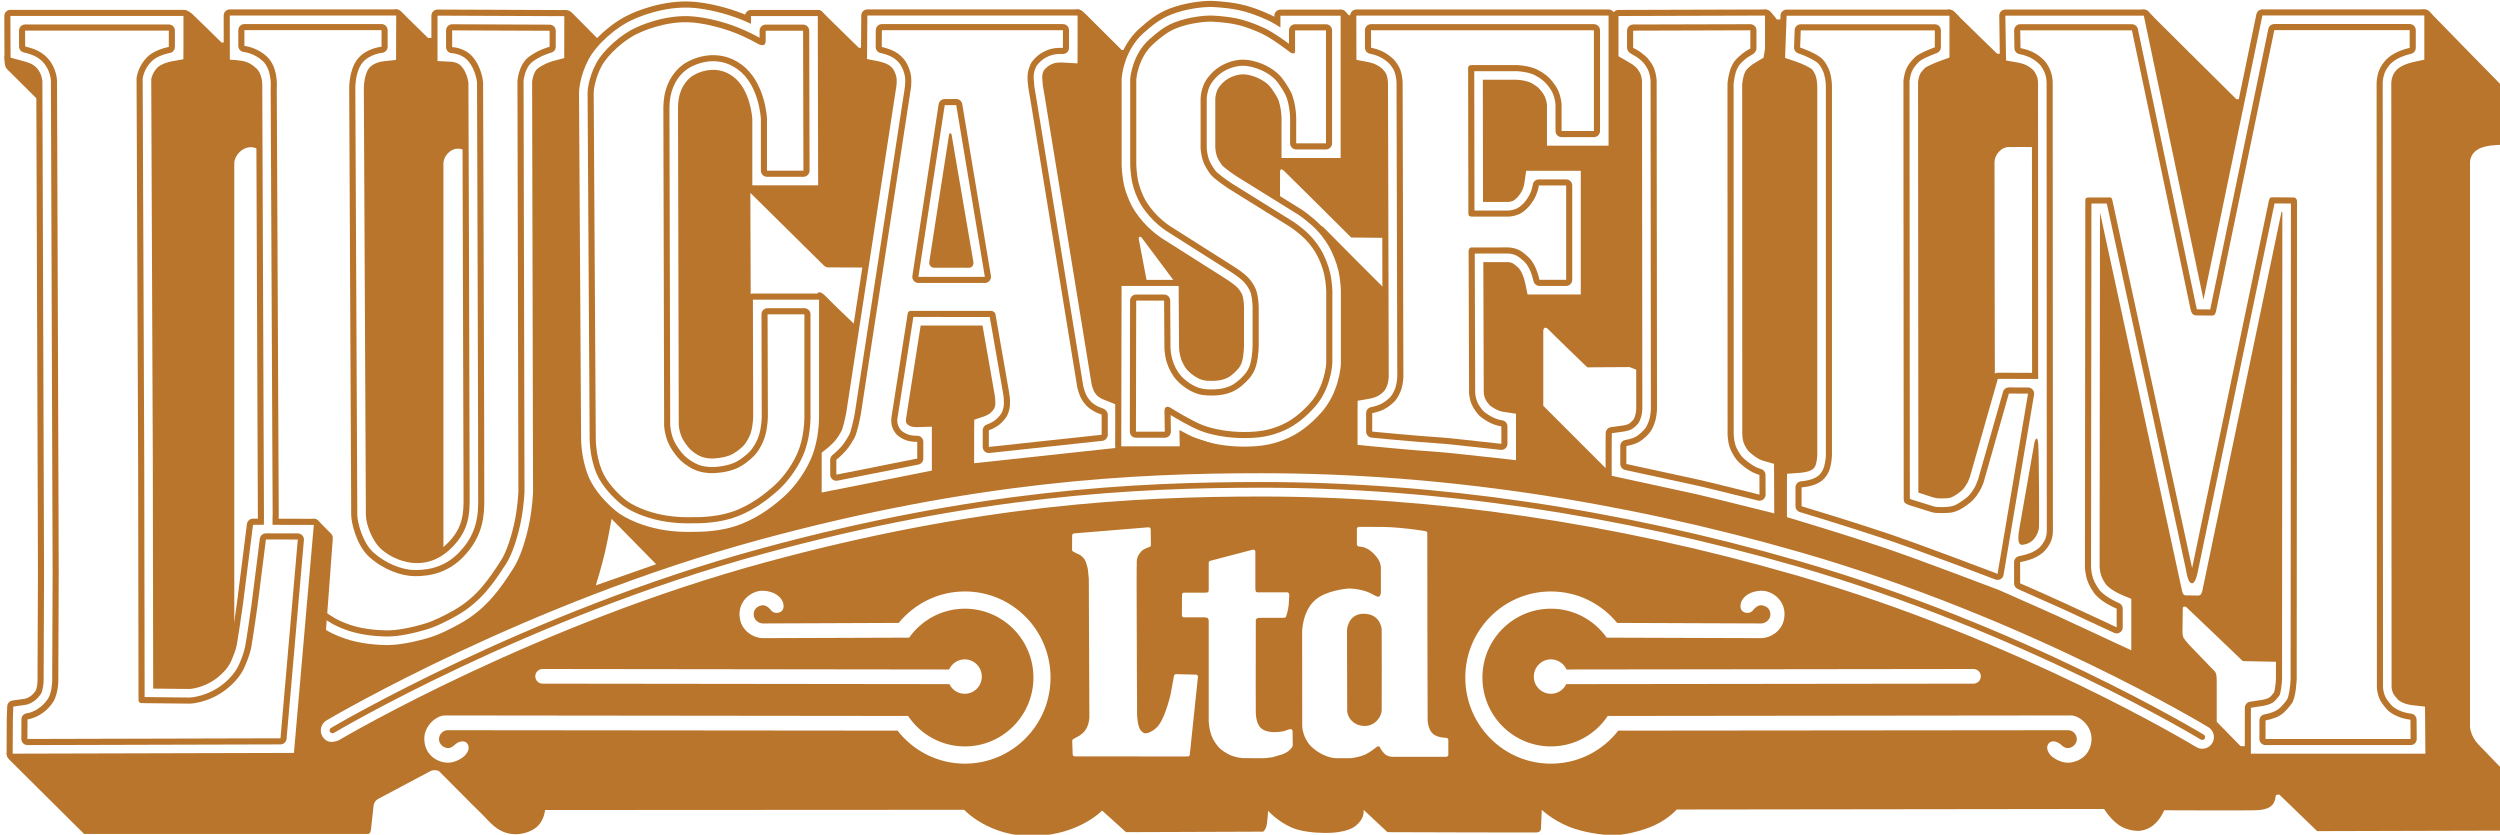 <?xml version="1.0" encoding="UTF-8" standalone="no"?>
<!-- Created with Inkscape (http://www.inkscape.org/) -->
<svg xmlns:svg="http://www.w3.org/2000/svg" xmlns="http://www.w3.org/2000/svg" version="1.0" width="128" height="42.738" id="svg2469">
  <defs id="defs2471"/>
  <g transform="translate(-128.972, -358.196)" id="layer1">
    <g transform="matrix(0.872, 0, 0, 0.872, -291.23, 273.459)" id="g3362">
      <path d="M 490.377,138.32 C 490.377,138.321 490.377,138.324 490.377,138.326 C 490.377,138.329 490.377,138.343 490.377,138.343 C 490.377,138.343 490.377,138.321 490.377,138.32 z" id="path2778" style="fill: rgb(185, 117, 44); fill-opacity: 1; fill-rule: nonzero; stroke: none;"/>
      <path d="M 490.292,138.884 C 490.28,138.887 490.268,138.887 490.257,138.887 C 490.27,138.887 490.285,138.887 490.292,138.884 z" id="path2780" style="fill: rgb(185, 117, 44); fill-opacity: 1; fill-rule: nonzero; stroke: none;"/>
      <path d="M 483.356,98.613 C 483.261,98.613 483.17,98.651 483.103,98.719 C 483.036,98.787 483,98.877 483,98.972 C 483,98.973 483.002,99.904 483.002,99.904 C 483.002,100.066 483.104,100.204 483.258,100.248 L 483.383,100.281 C 483.668,100.356 484.098,100.47 484.438,100.856 C 484.85,101.324 484.872,101.909 484.872,101.915 L 484.96,127.13 L 484.972,130.886 L 484.948,136.998 C 484.948,137.02 484.949,137.045 484.949,137.071 C 484.949,137.347 484.904,137.908 484.684,138.225 C 484.173,138.968 483.49,139.053 483.461,139.056 C 483.28,139.076 483.141,139.228 483.141,139.412 L 483.136,140.564 C 483.136,140.66 483.173,140.749 483.239,140.817 C 483.307,140.885 483.4,140.924 483.495,140.924 L 498.352,140.884 C 498.538,140.882 498.693,140.74 498.709,140.555 L 499.728,128.884 C 499.735,128.785 499.701,128.685 499.633,128.612 C 499.567,128.538 499.47,128.496 499.369,128.495 L 497.497,128.492 C 497.316,128.492 497.165,128.624 497.14,128.805 L 496.649,132.695 C 496.647,132.709 496.369,134.67 496.278,135.128 C 496.198,135.541 496.015,135.967 495.954,136.107 C 495.944,136.128 495.932,136.154 495.932,136.154 C 495.756,136.573 495.441,136.97 494.997,137.33 C 494.055,138.091 493.04,138.131 493.029,138.132 C 493.029,138.132 490.893,138.109 490.375,138.103 C 490.375,137.766 490.353,124.423 490.353,124.423 C 490.353,124.423 490.26,101.843 490.26,101.788 C 490.265,101.752 490.343,101.194 490.805,100.758 C 491.176,100.406 491.848,100.287 491.854,100.287 C 492.028,100.256 492.152,100.107 492.152,99.933 L 492.152,98.972 C 492.152,98.774 491.994,98.613 491.795,98.613 L 483.356,98.613 M 484.706,100.619 C 484.235,100.084 483.626,99.982 483.362,99.902 L 483.356,98.972 L 491.795,98.972 L 491.795,99.933 C 491.795,99.933 491.017,100.063 490.558,100.497 C 489.972,101.051 489.901,101.761 489.901,101.761 C 489.901,101.761 489.993,124.161 489.994,124.426 C 489.997,124.69 490.016,138.278 490.016,138.278 C 490.016,138.278 490.028,138.398 490.075,138.425 C 490.149,138.47 490.258,138.461 490.258,138.461 L 493.04,138.49 C 493.04,138.49 494.167,138.462 495.221,137.609 C 496.004,136.976 496.22,136.394 496.273,136.269 C 496.327,136.144 496.54,135.67 496.632,135.196 C 496.723,134.724 497.005,132.74 497.005,132.74 L 497.497,128.85 L 499.368,128.854 L 498.352,140.525 L 483.493,140.564 L 483.499,139.413 C 483.499,139.413 484.358,139.333 484.979,138.429 C 485.343,137.899 485.307,137.001 485.307,137.001 C 485.307,137.001 485.33,131.398 485.331,130.886 C 485.331,130.375 485.32,127.13 485.32,127.13 L 485.231,101.907 C 485.231,101.907 485.219,101.2 484.706,100.619 z" id="path2782" style="fill: rgb(185, 117, 44); fill-opacity: 1; fill-rule: nonzero; stroke: none;"/>
      <path d="M 519.257,98.784 C 518.372,99.163 517.299,100.118 516.879,100.909 C 516.419,101.776 516.383,102.565 516.383,102.599 C 516.383,102.604 516.505,122.871 516.505,122.871 C 516.505,122.904 516.486,123.944 516.891,124.938 C 517.218,125.741 517.924,126.418 518.317,126.749 C 518.825,127.18 519.759,127.574 520.692,127.755 C 521.559,127.921 522.248,127.906 522.504,127.902 L 522.575,127.9 L 522.606,127.902 C 523.708,127.91 524.494,127.727 524.959,127.573 C 525.852,127.278 526.754,126.715 527.638,125.903 C 528.17,125.416 528.847,124.513 529.162,123.592 C 529.513,122.56 529.474,121.511 529.472,121.466 L 529.472,115.63 C 529.472,115.432 529.311,115.271 529.113,115.271 L 526.952,115.271 C 526.858,115.271 526.767,115.309 526.698,115.377 C 526.632,115.444 526.594,115.536 526.594,115.631 L 526.609,121.617 C 526.609,121.623 526.61,122.172 526.459,122.689 C 526.33,123.135 526.054,123.535 525.911,123.683 C 525.673,123.928 525.28,124.242 524.892,124.388 C 524.362,124.587 523.764,124.597 523.759,124.597 C 523.737,124.598 523.358,124.618 522.962,124.488 C 522.648,124.385 522.282,124.136 522.083,123.944 C 521.867,123.733 521.571,123.335 521.427,122.982 C 521.256,122.565 521.237,122.158 521.234,122.153 L 521.19,103.508 C 521.19,102.577 521.513,101.819 522.122,101.317 C 522.509,100.997 523.908,100.299 525.208,101.254 C 526.468,102.176 526.557,104.141 526.559,104.16 L 526.559,107.197 C 526.559,107.395 526.718,107.556 526.917,107.556 L 529.057,107.556 C 529.153,107.556 529.245,107.517 529.311,107.451 C 529.379,107.384 529.417,107.291 529.417,107.196 L 529.397,98.978 C 529.397,98.78 529.237,98.621 529.037,98.621 L 526.84,98.621 C 526.642,98.621 526.483,98.782 526.483,98.979 C 526.483,98.979 526.483,99.209 526.483,99.393 C 526.266,99.274 525.783,99.01 525.17,98.772 C 524.337,98.446 523.405,98.218 522.611,98.143 C 520.919,97.983 519.323,98.751 519.257,98.784 M 516.742,102.611 C 516.742,102.611 516.769,101.883 517.196,101.077 C 517.587,100.339 518.617,99.447 519.413,99.106 C 519.413,99.106 520.968,98.348 522.577,98.5 C 523.383,98.575 524.3,98.817 525.041,99.106 C 525.783,99.396 526.349,99.733 526.424,99.77 C 526.498,99.807 526.662,99.857 526.747,99.808 C 526.835,99.755 526.84,99.6 526.84,99.6 L 526.84,98.979 L 529.037,98.979 L 529.057,107.197 L 526.917,107.197 L 526.917,104.147 C 526.917,104.147 526.84,102.006 525.419,100.963 C 523.998,99.921 522.423,100.602 521.894,101.04 C 521.176,101.632 520.833,102.504 520.833,103.508 C 520.833,104.513 520.878,122.169 520.878,122.169 C 520.878,122.169 520.895,122.633 521.095,123.118 C 521.269,123.545 521.608,123.983 521.835,124.202 C 522.052,124.412 522.462,124.701 522.851,124.829 C 523.323,124.985 523.762,124.956 523.762,124.956 C 523.762,124.956 524.418,124.95 525.017,124.725 C 525.524,124.535 525.966,124.141 526.168,123.932 C 526.37,123.726 526.663,123.27 526.803,122.789 C 526.972,122.213 526.969,121.616 526.969,121.616 L 526.952,115.63 L 529.113,115.63 L 529.113,121.481 C 529.113,121.481 529.157,122.496 528.822,123.477 C 528.517,124.372 527.854,125.22 527.396,125.638 C 526.896,126.097 525.968,126.862 524.846,127.233 C 523.822,127.572 522.733,127.541 522.575,127.541 C 522.415,127.541 521.698,127.583 520.761,127.402 C 519.914,127.24 519.022,126.877 518.549,126.476 C 518.122,126.116 517.506,125.497 517.223,124.801 C 516.842,123.866 516.864,122.869 516.864,122.869 L 516.742,102.611 z" id="path2784" style="fill: rgb(185, 117, 44); fill-opacity: 1; fill-rule: nonzero; stroke: none;"/>
      <path d="M 518.899,98 C 518.893,98.004 518.886,98.007 518.886,98.007 L 518.886,98.007 C 518.886,98.008 518.88,98.01 518.878,98.01 C 518.878,98.011 518.876,98.014 518.876,98.014 C 517.799,98.494 516.624,99.553 516.117,100.505 C 515.578,101.527 515.526,102.462 515.524,102.566 C 515.521,102.571 515.521,102.6 515.521,102.6 L 515.646,122.876 C 515.646,122.876 515.644,122.889 515.644,122.915 C 515.644,123.133 515.667,124.217 516.093,125.262 C 516.491,126.235 517.307,127.023 517.76,127.407 C 518.505,128.037 519.679,128.437 520.53,128.6 C 521.488,128.785 522.24,128.769 522.523,128.762 C 522.523,128.762 522.575,128.761 522.58,128.761 L 522.6,128.762 C 523.817,128.771 524.704,128.566 525.229,128.391 C 526.238,128.057 527.245,127.433 528.22,126.537 C 528.788,126.018 529.588,125.007 529.975,123.871 C 530.299,122.921 530.335,121.962 530.335,121.594 L 530.333,121.461 L 530.333,114.769 C 530.333,114.57 530.172,114.41 529.975,114.41 L 526.09,114.41 C 525.995,114.41 525.902,114.448 525.836,114.515 C 525.769,114.584 525.731,114.674 525.731,114.77 L 525.749,121.619 C 525.749,121.622 525.746,122.059 525.634,122.447 C 525.548,122.734 525.355,123.019 525.292,123.083 C 525.115,123.267 524.828,123.492 524.589,123.583 C 524.208,123.726 523.751,123.737 523.747,123.737 C 523.739,123.737 523.7,123.738 523.7,123.738 C 523.69,123.738 523.458,123.745 523.231,123.669 C 523.059,123.614 522.804,123.442 522.682,123.325 C 522.553,123.199 522.323,122.899 522.223,122.657 C 522.113,122.39 522.096,122.12 522.096,122.118 C 522.096,122.118 522.096,122.117 522.096,122.114 C 522.096,121.857 522.052,103.507 522.052,103.507 C 522.052,102.832 522.26,102.318 522.67,101.98 C 522.864,101.821 523.832,101.312 524.699,101.947 C 525.608,102.613 525.697,104.174 525.697,104.188 L 525.697,108.058 C 525.697,108.256 525.857,108.417 526.056,108.417 L 529.921,108.417 C 530.016,108.417 530.106,108.379 530.175,108.312 C 530.242,108.243 530.28,108.152 530.28,108.057 L 530.257,98.118 C 530.255,97.92 530.094,97.759 529.899,97.759 L 525.979,97.759 C 525.812,97.759 525.675,97.878 525.637,98.036 C 525.583,98.013 525.485,97.97 525.485,97.97 C 524.578,97.617 523.561,97.368 522.692,97.286 C 520.814,97.109 519.059,97.925 518.899,98 M 522.659,97.643 C 523.495,97.721 524.477,97.963 525.353,98.304 C 525.585,98.395 525.789,98.486 525.979,98.575 C 525.979,98.348 525.979,98.118 525.979,98.118 L 529.899,98.118 L 529.921,108.058 L 526.056,108.058 C 526.056,108.058 526.056,104.22 526.056,104.171 C 526.053,104.109 525.956,102.423 524.911,101.658 C 523.849,100.88 522.692,101.497 522.44,101.703 C 521.945,102.114 521.693,102.721 521.693,103.508 C 521.693,103.508 521.737,122.084 521.737,122.14 C 521.74,122.168 521.762,122.476 521.891,122.792 C 522.016,123.096 522.282,123.437 522.433,123.583 C 522.589,123.734 522.888,123.935 523.119,124.011 C 523.417,124.109 523.71,124.097 523.714,124.097 L 523.751,124.095 C 523.756,124.095 524.271,124.086 524.713,123.918 C 525.026,123.801 525.36,123.53 525.55,123.334 C 525.648,123.231 525.875,122.895 525.978,122.548 C 526.106,122.106 526.107,121.625 526.107,121.619 L 526.09,114.769 L 529.975,114.769 C 529.975,114.769 529.975,121.449 529.975,121.471 C 529.975,121.494 529.975,121.532 529.975,121.594 C 529.975,121.945 529.943,122.856 529.638,123.754 C 529.27,124.828 528.515,125.782 527.978,126.273 C 527.04,127.134 526.077,127.732 525.116,128.05 C 524.616,128.216 523.772,128.412 522.604,128.402 L 522.575,128.402 L 522.516,128.404 C 522.243,128.409 521.518,128.425 520.597,128.248 C 519.792,128.092 518.683,127.718 517.992,127.132 C 517.565,126.771 516.793,126.03 516.427,125.127 C 515.983,124.039 516.002,122.897 516.002,122.873 L 515.88,102.599 L 515.88,102.579 C 515.885,102.485 515.93,101.626 516.437,100.674 C 516.908,99.783 518.068,98.746 519.074,98.315 L 519.035,98.332 C 519.108,98.297 520.827,97.471 522.659,97.643 z" id="path2786" style="fill: rgb(185, 117, 44); fill-opacity: 1; fill-rule: nonzero; stroke: none;"/>
      <path d="M 538.025,102.988 L 537.35,102.993 C 537.172,102.994 537.024,103.124 536.996,103.297 L 535.453,113.378 C 535.438,113.48 535.468,113.585 535.536,113.666 C 535.605,113.744 535.705,113.79 535.808,113.79 L 539.71,113.79 C 539.816,113.79 539.916,113.744 539.984,113.663 C 540.053,113.583 540.081,113.477 540.065,113.373 L 538.382,103.287 C 538.352,103.114 538.202,102.987 538.025,102.988 M 537.353,103.352 L 538.029,103.347 L 539.71,113.431 L 535.808,113.431 L 537.353,103.352 z" id="path2788" style="fill: rgb(185, 117, 44); fill-opacity: 1; fill-rule: nonzero; stroke: none;"/>
      <path d="M 533.665,98.59 C 533.468,98.59 533.307,98.749 533.305,98.945 L 533.299,99.933 C 533.297,100.106 533.421,100.256 533.59,100.289 C 533.595,100.289 533.957,100.358 534.276,100.535 C 534.481,100.646 534.662,100.836 534.752,100.975 C 534.862,101.144 534.988,101.432 535.021,101.691 C 535.065,102.062 534.994,102.416 534.994,102.421 C 534.992,102.438 532.069,121.465 532.069,121.465 C 531.995,121.869 531.842,122.535 531.74,122.716 C 531.642,122.886 531.486,123.159 531.3,123.378 C 531.057,123.66 530.771,123.888 530.766,123.89 C 530.68,123.957 530.629,124.061 530.629,124.171 L 530.629,125.045 C 530.629,125.154 530.678,125.255 530.761,125.322 C 530.844,125.391 530.954,125.419 531.059,125.398 L 535.808,124.452 C 535.976,124.419 536.096,124.272 536.096,124.1 L 536.096,123.118 C 536.096,123.02 536.057,122.926 535.985,122.859 C 535.915,122.792 535.819,122.755 535.722,122.76 C 535.719,122.76 535.501,122.77 535.28,122.711 C 535.08,122.659 534.867,122.518 534.804,122.457 C 534.749,122.405 534.63,122.233 534.593,122.076 C 534.574,122.006 534.569,121.932 534.569,121.869 C 534.569,121.776 534.582,121.708 534.582,121.705 C 534.583,121.698 535.38,116.63 535.512,115.786 C 535.763,115.786 539.928,115.787 539.997,115.787 C 540.121,116.504 540.784,120.295 540.784,120.295 C 540.785,120.299 540.829,120.549 540.829,120.812 C 540.829,120.858 540.827,120.904 540.824,120.948 C 540.812,121.156 540.729,121.354 540.688,121.429 C 540.644,121.512 540.47,121.731 540.297,121.858 C 540.08,122.018 539.835,122.098 539.833,122.1 C 539.684,122.147 539.584,122.286 539.584,122.44 L 539.584,123.417 C 539.584,123.519 539.627,123.616 539.701,123.683 C 539.778,123.751 539.879,123.784 539.982,123.773 L 546.605,123.06 C 546.789,123.039 546.927,122.886 546.927,122.704 L 546.927,121.515 C 546.927,121.368 546.806,121.227 546.671,121.172 L 546.337,121.036 C 546.145,120.936 545.98,120.804 545.927,120.743 C 545.88,120.69 545.735,120.526 545.653,120.347 C 545.548,120.113 545.487,119.845 545.487,119.842 C 545.487,119.839 542.743,103.014 542.743,103.014 C 542.742,103.007 542.614,102.252 542.614,102.252 L 542.575,101.739 C 542.575,101.593 542.575,101.417 542.704,101.123 C 542.781,100.948 542.991,100.769 543.07,100.702 C 543.152,100.631 543.407,100.465 543.681,100.397 C 543.958,100.326 544.267,100.344 544.269,100.345 C 544.368,100.352 544.466,100.316 544.538,100.249 C 544.611,100.181 544.651,100.087 544.651,99.987 L 544.651,98.949 C 544.651,98.75 544.491,98.59 544.293,98.59 L 533.665,98.59 M 533.665,98.949 L 544.293,98.949 L 544.293,99.987 C 544.293,99.987 543.932,99.962 543.593,100.048 C 543.266,100.132 542.96,100.322 542.836,100.428 C 542.731,100.519 542.484,100.729 542.377,100.978 C 542.221,101.332 542.216,101.561 542.216,101.736 C 542.216,101.821 542.216,101.991 542.259,102.301 C 542.293,102.545 542.389,103.071 542.389,103.071 L 545.136,119.919 C 545.136,119.919 545.202,120.222 545.326,120.494 C 545.424,120.71 545.583,120.895 545.658,120.98 C 545.753,121.085 545.956,121.241 546.171,121.354 C 546.36,121.453 546.566,121.515 546.566,121.515 L 546.566,122.704 L 539.943,123.417 L 539.943,122.44 C 539.943,122.44 540.237,122.347 540.511,122.147 C 540.734,121.982 540.939,121.721 541.004,121.602 C 541.066,121.487 541.165,121.241 541.183,120.973 C 541.208,120.615 541.137,120.233 541.137,120.233 L 540.331,115.622 C 540.331,115.622 540.321,115.536 540.229,115.477 C 540.139,115.417 540.032,115.428 540.032,115.428 L 535.395,115.428 C 535.395,115.428 535.299,115.424 535.246,115.466 C 535.182,115.514 535.177,115.599 535.177,115.599 L 534.23,121.642 C 534.23,121.642 534.181,121.901 534.242,122.162 C 534.3,122.394 534.459,122.626 534.557,122.718 C 534.66,122.814 534.921,122.988 535.188,123.058 C 535.47,123.131 535.739,123.118 535.739,123.118 L 535.739,124.1 L 530.989,125.045 L 530.989,124.171 C 530.989,124.171 531.302,123.926 531.571,123.611 C 531.791,123.354 531.969,123.036 532.05,122.893 C 532.23,122.577 532.423,121.518 532.423,121.518 L 535.346,102.491 C 535.346,102.491 535.429,102.086 535.375,101.647 C 535.336,101.327 535.188,100.987 535.055,100.781 C 534.928,100.585 534.701,100.359 534.45,100.22 C 534.069,100.012 533.656,99.935 533.656,99.935 L 533.665,98.949 z" id="path2790" style="fill: rgb(185, 117, 44); fill-opacity: 1; fill-rule: nonzero; stroke: none;"/>
      <path d="M 544.293,97.728 L 532.81,97.728 C 532.614,97.728 532.454,97.887 532.453,98.082 L 532.431,100.641 C 532.431,100.813 532.552,100.963 532.721,100.995 L 533.429,101.133 C 533.478,101.143 533.695,101.196 533.861,101.288 C 533.927,101.322 534.007,101.404 534.031,101.442 C 534.083,101.525 534.152,101.689 534.167,101.794 L 534.174,101.954 L 534.149,102.257 C 534.148,102.258 534.142,102.297 534.142,102.297 C 534.14,102.305 531.217,121.333 531.217,121.333 C 531.137,121.772 531.017,122.229 530.976,122.317 C 530.91,122.433 530.778,122.661 530.646,122.816 C 530.465,123.025 530.241,123.207 530.232,123.214 C 530.233,123.214 529.906,123.47 529.906,123.47 C 529.821,123.539 529.77,123.641 529.77,123.751 L 529.77,124.169 L 529.77,126.094 C 529.77,126.201 529.817,126.304 529.901,126.371 C 529.983,126.439 530.092,126.466 530.198,126.445 L 536.669,125.157 C 536.837,125.123 536.957,124.977 536.957,124.806 L 536.957,122.227 C 536.957,122.129 536.918,122.036 536.848,121.968 C 536.779,121.901 536.684,121.865 536.588,121.868 L 535.69,121.898 L 535.497,121.876 C 535.482,121.872 535.457,121.86 535.431,121.847 C 535.431,121.843 535.431,121.838 535.431,121.838 C 535.431,121.842 535.968,118.429 535.968,118.429 C 535.968,118.429 536.178,117.089 536.248,116.647 C 536.715,116.647 538.811,116.647 539.271,116.647 C 539.362,117.157 539.936,120.443 539.936,120.443 L 539.967,120.812 L 539.965,120.89 C 539.964,120.926 539.948,120.978 539.934,121.007 C 539.906,121.046 539.835,121.127 539.789,121.161 C 539.701,121.226 539.584,121.273 539.557,121.282 L 538.974,121.479 C 538.83,121.527 538.732,121.663 538.73,121.814 L 538.722,122.435 L 538.722,124.374 C 538.722,124.476 538.766,124.573 538.842,124.641 C 538.917,124.708 539.018,124.741 539.12,124.73 L 547.357,123.812 C 547.542,123.793 547.552,123.644 547.552,123.461 L 547.565,120.904 C 547.565,120.758 547.475,120.626 547.338,120.572 L 546.95,120.356 C 546.95,120.358 546.786,120.29 546.73,120.267 C 546.717,120.259 546.555,120.15 546.552,120.149 C 546.552,120.144 546.437,119.988 546.437,119.988 C 546.437,119.987 546.33,119.663 546.33,119.663 C 546.33,119.658 543.593,102.872 543.593,102.872 C 543.593,102.87 543.483,102.22 543.468,102.137 C 543.466,102.108 543.439,101.764 543.437,101.73 C 543.437,101.643 543.444,101.594 543.483,101.495 C 543.5,101.478 543.629,101.354 543.629,101.354 C 543.656,101.334 543.791,101.255 543.891,101.229 C 544,101.201 544.162,101.2 544.218,101.202 L 545.128,101.256 C 545.227,101.262 545.324,101.227 545.395,101.16 C 545.467,101.091 545.507,100.998 545.509,100.9 L 545.512,99.988 L 545.512,98.086 C 545.512,97.887 545.353,97.728 545.154,97.728 L 544.293,97.728 M 545.154,98.086 L 545.154,99.985 L 545.15,100.897 L 544.24,100.845 C 544.173,100.841 543.968,100.84 543.805,100.881 C 543.632,100.924 543.445,101.041 543.397,101.081 C 543.227,101.227 543.178,101.295 543.163,101.324 C 543.078,101.522 543.078,101.615 543.078,101.738 L 543.112,102.181 C 543.112,102.181 543.236,102.914 543.239,102.931 C 543.239,102.931 545.968,119.675 545.979,119.745 C 545.995,119.813 546.044,119.991 546.11,120.135 C 546.132,120.187 546.186,120.275 546.3,120.404 C 546.331,120.436 546.444,120.524 546.57,120.591 L 546.818,120.69 L 547.428,120.934 L 547.428,123.474 L 539.081,124.374 L 539.081,122.439 L 539.088,121.819 L 539.674,121.621 C 539.723,121.605 539.877,121.542 540.001,121.451 C 540.1,121.378 540.214,121.24 540.248,121.184 C 540.268,121.147 540.316,121.027 540.324,120.914 C 540.326,120.88 540.326,120.847 540.326,120.812 C 540.326,120.636 540.302,120.45 540.29,120.381 C 540.29,120.381 539.716,117.103 539.573,116.288 C 538.925,116.288 536.696,116.288 535.94,116.288 C 535.706,117.782 535.08,121.776 535.077,121.786 C 535.075,121.805 535.072,121.835 535.072,121.868 C 535.072,121.898 535.075,121.932 535.081,121.958 C 535.089,121.99 535.126,122.057 535.155,122.093 C 535.202,122.13 535.316,122.201 535.407,122.224 C 535.525,122.255 535.661,122.258 535.702,122.257 L 536.598,122.227 L 536.598,124.806 L 530.128,126.094 L 530.128,124.17 L 530.13,123.752 L 530.456,123.494 C 530.458,123.492 530.709,123.292 530.919,123.049 C 531.071,122.871 531.21,122.628 531.298,122.473 C 531.364,122.34 531.493,121.822 531.574,121.387 L 534.495,102.36 L 534.501,102.32 C 534.503,102.319 534.534,102.157 534.534,101.954 C 534.534,101.89 534.53,101.82 534.523,101.75 C 534.501,101.581 534.408,101.365 534.333,101.246 C 534.279,101.163 534.154,101.039 534.035,100.973 C 533.831,100.861 533.578,100.796 533.498,100.781 L 532.792,100.643 L 532.81,98.086 L 544.293,98.086 L 545.154,98.086 z" id="path2792" style="fill: rgb(185, 117, 44); fill-opacity: 1; fill-rule: nonzero; stroke: none;"/>
      <path d="M 550.819,98.501 C 550.248,98.729 549.831,99.076 549.381,99.473 C 548.356,100.376 548.249,101.75 548.244,101.809 L 548.244,106.786 C 548.244,106.809 548.244,107.35 548.371,107.93 C 548.463,108.358 548.661,108.81 548.815,109.091 C 548.988,109.41 549.308,109.819 549.625,110.132 C 549.965,110.465 550.309,110.699 550.321,110.709 C 550.331,110.716 554.037,113.068 554.037,113.068 C 554.047,113.074 554.413,113.297 554.704,113.533 C 554.886,113.679 555.014,113.835 555.063,113.905 L 555.08,113.927 C 555.143,114.023 555.268,114.203 555.324,114.394 C 555.419,114.748 555.429,115.171 555.429,115.174 L 555.429,117.41 C 555.429,117.422 555.436,118.028 555.29,118.557 C 555.221,118.8 555.081,119.021 554.973,119.148 C 554.68,119.487 554.369,119.734 554.075,119.857 C 553.656,120.034 553.188,120.04 553.098,120.038 L 553.029,120.039 C 552.887,120.041 552.592,120.048 552.294,119.952 C 551.94,119.84 551.536,119.576 551.242,119.261 C 551.038,119.044 550.841,118.69 550.739,118.357 C 550.617,117.963 550.609,117.613 550.609,117.61 L 550.592,114.824 C 550.59,114.626 550.431,114.468 550.233,114.468 L 548.596,114.468 C 548.397,114.468 548.236,114.628 548.236,114.825 L 548.222,122.519 C 548.222,122.615 548.26,122.706 548.327,122.773 C 548.395,122.841 548.485,122.878 548.581,122.878 L 550.275,122.878 C 550.373,122.878 550.463,122.841 550.531,122.772 C 550.597,122.704 550.634,122.615 550.634,122.521 C 550.634,122.518 550.623,121.852 550.618,121.545 C 550.929,121.735 551.789,122.245 552.357,122.466 C 553.056,122.737 554.015,122.898 554.921,122.898 C 555.745,122.898 556.471,122.819 557.331,122.428 C 557.938,122.153 558.532,121.691 559.096,121.055 C 560.017,120.013 560.109,118.595 560.111,118.535 L 560.114,114.32 C 560.114,114.297 560.11,113.773 559.984,113.206 C 559.884,112.757 559.679,112.277 559.533,111.998 C 559.386,111.725 559.115,111.313 558.793,110.987 C 558.367,110.558 557.882,110.229 557.86,110.216 C 557.851,110.209 554.212,107.947 554.212,107.947 C 553.822,107.692 553.333,107.323 553.234,107.184 C 553.156,107.071 552.953,106.781 552.865,106.534 C 552.748,106.196 552.737,105.862 552.737,105.858 L 552.737,102.98 C 552.737,102.976 552.738,102.609 552.918,102.223 C 553.004,102.039 553.175,101.819 553.39,101.619 C 553.762,101.271 554.358,101.036 554.87,101.036 C 555.421,101.036 556.469,101.373 556.962,102.096 C 557.16,102.386 557.357,102.679 557.449,102.964 C 557.672,103.668 557.633,104.365 557.633,104.372 L 557.631,105.591 C 557.631,105.79 557.791,105.95 557.99,105.95 L 559.739,105.95 C 559.936,105.95 560.097,105.79 560.097,105.591 L 560.097,98.96 C 560.097,98.761 559.936,98.6 559.739,98.6 L 557.924,98.6 C 557.729,98.6 557.567,98.761 557.567,98.96 C 557.567,98.96 557.567,99.402 557.567,99.747 C 557.201,99.476 556.579,99.039 556.129,98.828 C 555.546,98.556 555.006,98.368 554.525,98.265 C 553.753,98.101 552.982,98.088 552.951,98.087 C 552.675,98.085 551.693,98.153 550.819,98.501 M 548.596,114.825 L 550.233,114.825 L 550.252,117.615 C 550.252,117.615 550.255,118.009 550.395,118.463 C 550.509,118.831 550.729,119.239 550.98,119.507 C 551.313,119.862 551.762,120.161 552.187,120.295 C 552.597,120.425 552.985,120.395 553.095,120.398 C 553.219,120.398 553.734,120.392 554.213,120.188 C 554.606,120.023 554.962,119.711 555.246,119.381 C 555.392,119.21 555.556,118.942 555.636,118.653 C 555.799,118.066 555.789,117.41 555.789,117.41 L 555.789,115.167 C 555.789,115.167 555.778,114.703 555.667,114.299 C 555.592,114.032 555.431,113.806 555.358,113.701 C 555.287,113.599 555.136,113.419 554.929,113.253 C 554.617,113 554.231,112.765 554.231,112.765 L 550.524,110.414 C 550.524,110.414 550.197,110.19 549.876,109.875 C 549.573,109.576 549.279,109.193 549.13,108.918 C 548.998,108.678 548.81,108.258 548.722,107.853 C 548.6,107.306 548.601,106.786 548.601,106.786 L 548.601,101.833 C 548.601,101.833 548.693,100.558 549.618,99.742 C 550.022,99.383 550.424,99.045 550.951,98.834 C 551.765,98.511 552.685,98.444 552.946,98.446 C 552.946,98.446 553.704,98.456 554.452,98.614 C 555.087,98.751 555.702,99.026 555.978,99.154 C 556.608,99.447 557.653,100.26 557.653,100.26 C 557.653,100.26 557.797,100.339 557.87,100.304 C 557.943,100.27 557.924,100.124 557.924,100.124 L 557.924,98.96 L 559.739,98.96 L 559.739,105.591 L 557.99,105.591 L 557.99,104.396 C 557.99,104.396 558.039,103.639 557.79,102.856 C 557.685,102.517 557.465,102.2 557.257,101.894 C 556.693,101.066 555.548,100.677 554.87,100.677 C 554.27,100.677 553.583,100.947 553.146,101.356 C 552.917,101.569 552.707,101.825 552.592,102.074 C 552.376,102.543 552.377,102.98 552.377,102.98 L 552.377,105.869 C 552.377,105.869 552.389,106.254 552.527,106.653 C 552.631,106.949 552.853,107.264 552.941,107.389 C 553.141,107.673 554.022,108.252 554.022,108.252 L 557.66,110.514 C 557.66,110.514 558.131,110.831 558.538,111.24 C 558.849,111.553 559.093,111.937 559.215,112.167 C 559.342,112.405 559.54,112.855 559.633,113.284 C 559.752,113.82 559.754,114.32 559.754,114.32 L 559.754,118.514 C 559.754,118.514 559.677,119.856 558.827,120.817 C 558.39,121.309 557.84,121.804 557.182,122.101 C 556.43,122.444 555.775,122.54 554.921,122.54 C 554.064,122.54 553.156,122.391 552.487,122.132 C 551.82,121.872 550.683,121.164 550.683,121.164 C 550.683,121.164 550.5,121.022 550.375,121.066 C 550.25,121.11 550.255,121.315 550.255,121.315 L 550.275,122.521 L 548.581,122.521 L 548.596,114.825 z" id="path2794" style="fill: rgb(185, 117, 44); fill-opacity: 1; fill-rule: nonzero; stroke: none;"/>
      <path d="M 550.501,97.701 C 549.803,97.98 549.303,98.393 548.811,98.827 C 547.548,99.941 547.396,101.566 547.384,101.748 L 547.382,101.778 L 547.382,106.788 C 547.382,106.898 547.387,107.474 547.528,108.114 C 547.672,108.766 547.971,109.342 548.058,109.503 C 548.271,109.891 548.649,110.378 549.022,110.746 C 549.398,111.114 549.767,111.373 549.837,111.421 C 549.843,111.424 549.866,111.44 549.866,111.44 C 549.871,111.443 553.578,113.795 553.578,113.795 C 553.582,113.798 554.164,114.203 554.164,114.203 L 554.352,114.392 L 554.368,114.416 C 554.457,114.546 554.484,114.601 554.491,114.624 C 554.542,114.813 554.564,115.09 554.567,115.194 L 554.567,117.425 C 554.567,117.511 554.562,117.956 554.459,118.325 C 554.433,118.42 554.368,118.53 554.319,118.585 C 554.118,118.82 553.908,118.994 553.739,119.066 C 553.551,119.145 553.285,119.178 553.107,119.177 C 553.1,119.177 553.017,119.178 553.017,119.178 C 552.909,119.181 552.719,119.184 552.555,119.132 C 552.338,119.064 552.063,118.879 551.869,118.673 C 551.757,118.551 551.624,118.307 551.562,118.103 C 551.479,117.839 551.471,117.601 551.471,117.59 L 551.448,113.964 C 551.447,113.766 551.286,113.607 551.088,113.607 L 547.737,113.607 C 547.538,113.607 547.377,113.767 547.377,113.965 L 547.36,123.38 C 547.36,123.474 547.396,123.567 547.465,123.634 C 547.532,123.701 547.624,123.739 547.719,123.739 L 551.151,123.739 C 551.247,123.739 551.339,123.701 551.408,123.632 C 551.472,123.566 551.508,123.474 551.508,123.381 C 551.508,123.379 551.505,123.187 551.503,123.022 C 551.706,123.122 551.891,123.207 552.045,123.268 C 552.849,123.58 553.898,123.758 554.921,123.758 C 556.029,123.758 556.83,123.601 557.687,123.212 C 558.405,122.886 559.096,122.352 559.74,121.625 C 560.839,120.384 560.961,118.763 560.971,118.584 C 560.973,118.577 560.973,118.546 560.973,118.539 L 560.973,114.32 C 560.973,114.255 560.969,113.671 560.827,113.02 C 560.707,112.488 560.475,111.935 560.292,111.595 C 560.209,111.437 559.896,110.878 559.406,110.382 C 558.917,109.891 558.366,109.518 558.344,109.502 C 558.338,109.498 558.31,109.481 558.31,109.481 C 558.305,109.477 554.667,107.216 554.667,107.216 C 554.335,106.997 553.988,106.728 553.915,106.652 C 553.751,106.416 553.695,106.298 553.681,106.25 C 553.61,106.049 553.598,105.839 553.596,105.83 L 553.598,102.981 C 553.598,102.985 553.607,102.784 553.7,102.584 C 553.732,102.517 553.831,102.385 553.977,102.247 C 554.186,102.052 554.579,101.898 554.87,101.898 C 555.253,101.898 555.961,102.157 556.249,102.581 C 556.41,102.816 556.576,103.06 556.627,103.224 C 556.798,103.763 556.774,104.318 556.771,104.324 C 556.771,104.33 556.77,104.362 556.77,104.368 L 556.77,106.451 C 556.77,106.65 556.93,106.81 557.128,106.81 L 560.6,106.81 C 560.797,106.81 560.956,106.65 560.956,106.451 L 560.956,98.099 C 560.956,97.9 560.797,97.74 560.6,97.74 L 557.064,97.74 C 556.867,97.74 556.707,97.9 556.707,98.099 C 556.707,98.099 556.707,98.149 556.707,98.16 C 556.632,98.121 556.559,98.079 556.492,98.048 C 555.851,97.749 555.25,97.538 554.706,97.423 C 553.85,97.24 552.997,97.228 552.963,97.227 C 552.62,97.222 551.51,97.299 550.501,97.701 M 552.958,97.585 C 552.992,97.585 553.81,97.599 554.63,97.773 C 555.148,97.884 555.724,98.086 556.341,98.373 C 556.564,98.478 556.815,98.629 557.064,98.788 C 557.064,98.568 557.064,98.099 557.064,98.099 L 560.6,98.099 L 560.6,106.451 L 557.128,106.451 L 557.128,104.368 L 557.13,104.344 C 557.13,104.337 557.162,103.724 556.969,103.115 C 556.902,102.9 556.725,102.64 556.546,102.379 C 556.171,101.831 555.333,101.539 554.87,101.539 C 554.489,101.539 554.01,101.727 553.733,101.986 C 553.566,102.14 553.432,102.308 553.373,102.434 C 553.245,102.711 553.239,102.982 553.239,102.98 C 553.239,102.98 553.239,105.804 553.239,105.847 C 553.24,105.869 553.253,106.118 553.341,106.368 C 553.402,106.543 553.568,106.783 553.636,106.88 C 553.73,106.988 554.135,107.296 554.477,107.521 L 558.114,109.781 L 558.144,109.8 C 558.166,109.814 558.689,110.171 559.149,110.635 C 559.604,111.095 559.899,111.615 559.977,111.764 C 560.146,112.082 560.363,112.6 560.475,113.097 C 560.609,113.707 560.614,114.258 560.614,114.32 L 560.614,118.539 L 560.613,118.563 C 560.603,118.732 560.492,120.237 559.472,121.388 C 558.859,122.076 558.211,122.582 557.538,122.886 C 556.731,123.252 555.974,123.4 554.921,123.4 C 553.939,123.4 552.938,123.231 552.174,122.933 C 551.862,122.811 551.479,122.616 551.134,122.425 C 551.134,122.435 551.151,123.381 551.151,123.381 L 547.719,123.381 L 547.737,113.965 L 551.088,113.965 C 551.088,113.965 551.112,117.596 551.112,117.601 L 551.112,117.601 C 551.112,117.605 551.12,117.889 551.217,118.209 C 551.298,118.466 551.458,118.758 551.608,118.918 C 551.844,119.17 552.172,119.387 552.445,119.474 C 552.665,119.545 552.897,119.54 553.019,119.537 L 553.103,119.537 C 553.303,119.539 553.626,119.503 553.878,119.396 C 554.101,119.303 554.352,119.098 554.591,118.82 C 554.667,118.732 554.762,118.575 554.806,118.422 C 554.921,118.007 554.926,117.519 554.926,117.425 C 554.926,117.417 554.926,115.185 554.926,115.185 C 554.925,115.084 554.904,114.769 554.837,114.529 C 554.807,114.419 554.715,114.285 554.665,114.213 L 554.647,114.188 C 554.625,114.156 554.53,114.037 554.389,113.923 C 554.125,113.711 553.786,113.501 553.771,113.492 L 550.063,111.14 L 550.041,111.124 C 549.999,111.097 549.638,110.848 549.271,110.489 C 548.922,110.145 548.571,109.691 548.373,109.332 C 548.292,109.181 548.014,108.641 547.88,108.038 C 547.746,107.423 547.741,106.862 547.741,106.788 L 547.741,101.803 L 547.743,101.774 C 547.755,101.608 547.89,100.116 549.049,99.095 C 549.516,98.683 549.989,98.292 550.634,98.036 C 551.588,97.654 552.633,97.582 552.958,97.585 z" id="path2796" style="fill: rgb(185, 117, 44); fill-opacity: 1; fill-rule: nonzero; stroke: none;"/>
      <path d="M 562.384,98.594 C 562.287,98.594 562.196,98.632 562.128,98.7 C 562.062,98.767 562.025,98.859 562.025,98.954 L 562.028,99.978 C 562.029,100.151 562.152,100.299 562.323,100.331 C 562.326,100.331 562.611,100.383 562.879,100.508 C 563.126,100.622 563.356,100.809 563.444,100.901 C 563.498,100.958 563.686,101.167 563.767,101.398 C 563.869,101.686 563.881,102.013 563.881,102.017 C 563.881,102.017 563.925,119.303 563.925,119.304 C 563.925,119.298 563.915,119.601 563.832,119.891 C 563.762,120.127 563.622,120.362 563.546,120.452 C 563.454,120.559 563.222,120.77 562.986,120.887 C 562.704,121.027 562.399,121.078 562.396,121.079 C 562.223,121.108 562.096,121.257 562.096,121.433 L 562.096,122.517 C 562.096,122.7 562.235,122.855 562.42,122.872 C 562.445,122.875 564.978,123.121 566.303,123.207 C 566.793,123.238 567.128,123.275 568.982,123.478 L 569.997,123.59 C 570.099,123.601 570.199,123.568 570.275,123.501 C 570.351,123.433 570.393,123.335 570.393,123.234 L 570.393,122.211 C 570.393,122.03 570.261,121.879 570.084,121.854 C 570.08,121.854 569.862,121.824 569.633,121.724 C 569.372,121.611 569.081,121.412 568.991,121.32 C 568.888,121.216 568.7,120.97 568.62,120.77 C 568.507,120.499 568.5,120.236 568.5,120.232 C 568.5,120.232 568.478,113.054 568.474,112.064 C 568.72,112.064 570.409,112.062 570.409,112.062 C 570.419,112.062 570.652,112.059 570.895,112.168 C 571.029,112.229 571.209,112.368 571.425,112.579 C 571.508,112.66 571.649,112.876 571.741,113.097 C 571.859,113.382 571.922,113.674 571.922,113.678 C 571.957,113.844 572.104,113.964 572.274,113.964 L 573.841,113.964 C 574.037,113.964 574.198,113.802 574.198,113.605 L 574.198,108.066 C 574.198,107.869 574.037,107.709 573.841,107.709 L 572.238,107.709 C 572.057,107.709 571.903,107.842 571.881,108.02 C 571.881,108.022 571.847,108.265 571.74,108.509 C 571.637,108.746 571.447,108.998 571.375,109.076 C 571.315,109.139 571.129,109.335 570.927,109.425 C 570.722,109.518 570.47,109.536 570.468,109.536 C 570.468,109.536 568.654,109.536 568.458,109.536 C 568.458,109.259 568.445,101.583 568.445,101.355 C 568.969,101.355 570.944,101.356 570.944,101.356 L 570.944,101.356 C 570.944,101.356 571.378,101.366 571.798,101.505 C 572.086,101.602 572.379,101.815 572.509,101.926 C 572.658,102.054 572.924,102.361 573.046,102.638 C 573.201,102.985 573.216,103.324 573.216,103.326 L 573.216,104.868 C 573.216,105.066 573.375,105.227 573.573,105.227 L 575.47,105.227 C 575.67,105.227 575.829,105.066 575.829,104.868 L 575.829,98.953 C 575.829,98.755 575.67,98.594 575.47,98.594 L 562.384,98.594 M 562.384,98.953 L 575.47,98.953 L 575.47,104.868 L 573.573,104.868 L 573.573,103.314 C 573.573,103.314 573.561,102.913 573.373,102.493 C 573.225,102.158 572.924,101.811 572.743,101.655 C 572.577,101.512 572.243,101.276 571.911,101.166 C 571.428,101.005 570.944,100.997 570.944,100.997 L 568.329,100.997 C 568.329,100.997 568.19,100.99 568.129,101.046 C 568.07,101.101 568.085,101.237 568.085,101.237 L 568.1,109.681 C 568.1,109.681 568.087,109.806 568.144,109.853 C 568.202,109.9 568.349,109.894 568.349,109.894 L 570.492,109.894 C 570.492,109.894 570.803,109.874 571.076,109.752 C 571.326,109.639 571.535,109.426 571.635,109.322 C 571.735,109.217 571.946,108.932 572.068,108.653 C 572.201,108.354 572.238,108.066 572.238,108.066 L 573.841,108.066 L 573.841,113.605 L 572.274,113.605 C 572.274,113.605 572.208,113.282 572.072,112.958 C 571.964,112.699 571.8,112.444 571.676,112.323 C 571.555,112.206 571.291,111.953 571.042,111.841 C 570.717,111.694 570.409,111.703 570.409,111.703 L 568.332,111.706 C 568.332,111.706 568.239,111.683 568.172,111.755 C 568.095,111.836 568.114,111.946 568.114,111.946 L 568.141,120.24 C 568.141,120.24 568.148,120.565 568.288,120.906 C 568.396,121.173 568.626,121.46 568.734,121.571 C 568.864,121.702 569.191,121.924 569.49,122.053 C 569.774,122.176 570.036,122.211 570.036,122.211 L 570.036,123.234 C 567.24,122.927 566.903,122.886 566.325,122.848 C 564.994,122.762 562.454,122.517 562.454,122.517 L 562.454,121.433 C 562.454,121.433 562.809,121.377 563.146,121.208 C 563.435,121.064 563.703,120.819 563.817,120.685 C 563.93,120.554 564.091,120.277 564.178,119.991 C 564.275,119.648 564.284,119.303 564.284,119.303 L 564.24,102.007 C 564.24,102.007 564.23,101.627 564.105,101.277 C 564.01,101.008 563.815,100.77 563.703,100.653 C 563.582,100.527 563.312,100.314 563.029,100.182 C 562.711,100.035 562.387,99.977 562.387,99.977 L 562.384,98.953 z" id="path2798" style="fill: rgb(185, 117, 44); fill-opacity: 1; fill-rule: nonzero; stroke: none;"/>
      <path d="M 575.47,97.733 L 561.52,97.733 C 561.424,97.733 561.332,97.771 561.264,97.839 C 561.198,97.906 561.16,97.998 561.16,98.093 L 561.17,100.693 C 561.17,100.865 561.293,101.012 561.461,101.044 L 562.166,101.177 C 562.204,101.184 562.377,101.224 562.516,101.288 C 562.644,101.349 562.787,101.462 562.819,101.495 C 562.892,101.571 562.946,101.659 562.957,101.687 C 563,101.808 563.019,101.984 563.02,102.045 L 563.065,119.282 C 563.064,119.32 563.048,119.502 563.004,119.651 C 562.973,119.762 562.902,119.877 562.885,119.901 C 562.855,119.933 562.711,120.062 562.602,120.117 C 562.478,120.178 562.311,120.22 562.254,120.229 L 561.537,120.353 C 561.365,120.382 561.242,120.53 561.239,120.704 L 561.234,121.431 L 561.234,123.297 C 561.234,123.483 561.375,123.636 561.559,123.653 L 562.337,123.73 C 562.78,123.773 565.001,123.986 566.247,124.066 C 566.721,124.097 567.05,124.133 568.886,124.335 L 570.857,124.551 C 570.958,124.562 571.061,124.53 571.136,124.462 C 571.212,124.393 571.256,124.296 571.256,124.194 L 571.254,121.467 C 571.254,121.289 571.125,121.138 570.949,121.112 L 570.204,121.002 L 570.204,121.002 L 569.975,120.934 C 569.818,120.865 569.633,120.74 569.591,120.703 C 569.56,120.671 569.445,120.515 569.418,120.447 C 569.379,120.353 569.363,120.243 569.359,120.194 C 569.359,120.194 569.359,120.192 569.359,120.19 C 569.359,120.043 569.344,114.407 569.337,112.925 C 569.743,112.924 570.412,112.922 570.412,112.922 C 570.424,112.924 570.492,112.932 570.541,112.953 C 570.541,112.954 570.631,113.008 570.822,113.193 C 570.822,113.197 570.895,113.306 570.946,113.429 L 571.081,113.854 L 571.223,114.537 C 571.259,114.703 571.404,114.822 571.574,114.822 L 572.273,114.824 L 574.7,114.824 C 574.899,114.824 575.058,114.663 575.058,114.465 L 575.058,107.206 C 575.058,107.008 574.899,106.847 574.7,106.847 L 571.491,106.847 C 571.313,106.847 571.161,106.979 571.136,107.154 L 571.029,107.899 L 570.951,108.164 C 570.896,108.29 570.775,108.455 570.746,108.487 C 570.629,108.61 570.57,108.641 570.57,108.641 C 570.57,108.64 570.438,108.669 570.418,108.675 C 570.377,108.675 569.721,108.675 569.318,108.675 C 569.318,108.038 569.308,102.362 569.306,102.216 C 569.792,102.217 570.944,102.217 570.944,102.217 C 570.961,102.218 571.259,102.234 571.526,102.322 C 571.647,102.363 571.84,102.487 571.946,102.578 C 572.029,102.651 572.205,102.864 572.26,102.989 C 572.342,103.173 572.355,103.358 572.356,103.365 L 572.355,105.729 C 572.355,105.926 572.516,106.089 572.714,106.089 L 576.331,106.089 C 576.53,106.089 576.691,105.926 576.691,105.729 L 576.691,98.092 C 576.691,97.894 576.53,97.733 576.331,97.733 L 575.47,97.733 M 576.331,98.092 L 576.331,105.729 L 572.714,105.729 C 572.714,105.729 572.714,103.395 572.714,103.341 C 572.713,103.317 572.694,103.082 572.587,102.843 C 572.504,102.657 572.294,102.406 572.182,102.307 C 572.049,102.194 571.814,102.04 571.638,101.982 C 571.303,101.869 570.944,101.858 570.944,101.858 L 570.944,101.858 C 570.944,101.858 569.667,101.858 568.948,101.858 C 568.949,102.838 568.958,108.019 568.959,109.033 C 569.564,109.033 570.382,109.033 570.446,109.033 C 570.504,109.027 570.634,109.006 570.72,108.967 C 570.763,108.949 570.856,108.893 571.012,108.729 C 571.054,108.683 571.204,108.48 571.281,108.308 C 571.356,108.132 571.385,107.953 571.385,107.952 L 571.491,107.206 L 574.7,107.206 L 574.7,114.465 L 572.274,114.465 L 571.575,114.464 L 571.432,113.779 C 571.432,113.778 571.378,113.529 571.278,113.29 C 571.208,113.121 571.107,112.974 571.072,112.936 C 570.822,112.694 570.709,112.635 570.688,112.626 C 570.575,112.577 570.456,112.565 570.412,112.565 C 570.412,112.565 569.591,112.565 568.977,112.566 C 568.983,114.462 569.002,120.214 569.002,120.214 C 569.002,120.216 569.01,120.399 569.083,120.581 C 569.137,120.71 569.286,120.904 569.345,120.964 C 569.403,121.019 569.628,121.174 569.831,121.263 C 569.994,121.333 570.153,121.357 570.153,121.357 L 570.896,121.467 L 570.896,124.194 L 568.927,123.978 C 567.082,123.776 566.751,123.739 566.271,123.707 C 564.938,123.622 562.475,123.382 562.371,123.373 L 561.593,123.297 L 561.593,121.433 L 561.598,120.707 L 562.312,120.583 C 562.379,120.572 562.589,120.524 562.763,120.438 C 562.926,120.358 563.107,120.192 563.163,120.126 C 563.2,120.084 563.302,119.917 563.349,119.751 C 563.405,119.567 563.422,119.353 563.424,119.281 C 563.424,118.78 563.38,102.032 563.38,102.032 C 563.377,101.962 563.356,101.741 563.295,101.566 C 563.264,101.479 563.175,101.348 563.079,101.247 C 563.025,101.191 562.843,101.045 562.665,100.963 C 562.497,100.884 562.294,100.836 562.233,100.824 L 561.527,100.692 L 561.52,98.092 L 575.47,98.092 L 576.331,98.092 z" id="path2800" style="fill: rgb(185, 117, 44); fill-opacity: 1; fill-rule: nonzero; stroke: none;"/>
      <path d="M 584.655,98.596 L 577.775,98.614 C 577.575,98.616 577.416,98.776 577.416,98.975 L 577.416,99.985 C 577.416,100.113 577.512,100.247 577.624,100.311 L 578.012,100.541 C 578.186,100.666 578.332,100.798 578.378,100.858 C 578.451,100.952 578.598,101.14 578.676,101.341 C 578.773,101.589 578.797,101.893 578.797,101.896 C 578.797,101.869 578.816,121.14 578.816,121.14 C 578.816,121.144 578.815,121.433 578.747,121.72 C 578.681,121.99 578.549,122.244 578.495,122.313 C 578.4,122.436 578.173,122.684 577.926,122.817 C 577.66,122.963 577.333,123.005 577.331,123.007 C 577.152,123.028 577.018,123.181 577.018,123.362 L 577.018,124.418 C 577.018,124.586 577.136,124.733 577.301,124.768 L 581.532,125.69 C 582.169,125.83 585.077,126.559 585.105,126.564 C 585.214,126.592 585.326,126.567 585.414,126.499 C 585.502,126.431 585.553,126.327 585.553,126.217 L 585.546,125.06 C 585.546,124.899 585.437,124.758 585.281,124.716 C 585.281,124.714 585.05,124.651 584.826,124.514 C 584.506,124.321 584.198,124.039 584.13,123.949 C 584.069,123.868 583.864,123.583 583.777,123.299 C 583.681,122.988 583.678,122.659 583.678,122.639 C 583.678,122.638 583.673,102.493 583.673,102.097 C 583.678,102.06 583.71,101.736 583.797,101.432 C 583.854,101.247 583.954,101.067 584.007,100.995 C 584.083,100.893 584.291,100.69 584.499,100.539 L 584.804,100.356 C 584.911,100.292 585.014,100.156 585.014,100.03 L 585.014,98.954 C 585.014,98.86 584.977,98.768 584.909,98.7 C 584.84,98.633 584.749,98.595 584.655,98.596 M 577.775,98.975 L 584.655,98.954 L 584.655,100.03 C 584.655,100.03 584.477,100.112 584.286,100.25 C 584.066,100.41 583.825,100.637 583.717,100.782 C 583.642,100.887 583.52,101.103 583.455,101.331 C 583.347,101.691 583.314,102.079 583.314,102.079 L 583.319,122.635 C 583.319,122.635 583.314,123.024 583.434,123.407 C 583.534,123.729 583.749,124.042 583.842,124.164 C 583.953,124.31 584.306,124.62 584.64,124.822 C 584.915,124.987 585.189,125.061 585.189,125.061 L 585.193,126.217 C 585.193,126.217 582.257,125.482 581.61,125.339 C 580.963,125.198 577.377,124.418 577.377,124.418 L 577.377,123.362 C 577.377,123.362 577.763,123.314 578.1,123.132 C 578.419,122.959 578.686,122.655 578.782,122.529 C 578.874,122.41 579.022,122.106 579.096,121.803 C 579.176,121.468 579.176,121.14 579.176,121.14 L 579.154,101.869 C 579.154,101.869 579.127,101.516 579.01,101.211 C 578.913,100.958 578.742,100.742 578.661,100.638 C 578.582,100.535 578.402,100.378 578.222,100.25 C 578.004,100.091 577.775,99.985 577.775,99.985 L 577.775,98.975 z" id="path2802" style="fill: rgb(185, 117, 44); fill-opacity: 1; fill-rule: nonzero; stroke: none;"/>
      <path d="M 585.515,97.732 L 576.913,97.758 C 576.715,97.758 576.555,97.919 576.555,98.115 L 576.555,100.477 C 576.555,100.605 576.623,100.724 576.732,100.787 L 577.228,101.075 C 577.228,101.075 577.467,101.216 577.517,101.246 C 577.531,101.256 577.719,101.412 577.719,101.412 C 577.741,101.442 577.841,101.571 577.873,101.654 C 577.907,101.736 577.926,101.866 577.936,101.942 C 577.936,101.99 577.956,121.141 577.956,121.141 C 577.956,121.141 577.953,121.339 577.909,121.517 C 577.879,121.647 577.816,121.77 577.797,121.805 C 577.726,121.894 577.599,122.017 577.519,122.06 C 577.421,122.112 577.26,122.147 577.215,122.153 L 576.472,122.257 C 576.295,122.28 576.164,122.43 576.161,122.609 L 576.156,123.359 L 576.156,125.112 C 576.156,125.281 576.276,125.426 576.439,125.463 L 581.349,126.531 C 581.785,126.627 583.455,127.039 584.872,127.394 C 584.896,127.399 585.973,127.668 585.973,127.668 C 586.081,127.695 586.19,127.672 586.278,127.604 C 586.366,127.535 586.417,127.43 586.417,127.32 L 586.405,124.408 C 586.404,124.249 586.298,124.109 586.144,124.066 L 585.517,123.885 L 585.517,123.885 L 585.27,123.777 C 585.053,123.646 584.838,123.451 584.801,123.409 C 584.718,123.296 584.627,123.138 584.599,123.044 C 584.555,122.9 584.539,122.706 584.539,122.639 C 584.539,122.639 584.534,102.6 584.534,102.145 C 584.542,102.068 584.569,101.863 584.625,101.674 L 584.705,101.5 C 584.724,101.476 584.855,101.346 584.997,101.244 C 585.028,101.223 585.617,100.869 585.617,100.869 C 585.709,100.813 585.771,100.721 585.788,100.616 L 585.871,100.085 C 585.873,100.067 585.875,100.049 585.875,100.03 L 585.875,98.092 C 585.875,97.996 585.838,97.904 585.768,97.837 C 585.702,97.77 585.609,97.732 585.515,97.732 M 585.517,98.092 L 585.517,100.03 L 585.434,100.56 L 584.794,100.946 C 584.617,101.073 584.452,101.239 584.412,101.293 C 584.384,101.332 584.314,101.457 584.279,101.572 C 584.213,101.804 584.184,102.052 584.176,102.123 C 584.176,103.059 584.181,122.639 584.181,122.639 C 584.181,122.714 584.193,122.95 584.256,123.151 C 584.306,123.313 584.433,123.516 584.528,123.643 C 584.594,123.718 584.843,123.938 585.084,124.084 C 585.246,124.181 585.417,124.231 585.417,124.231 L 586.046,124.41 L 586.059,127.32 L 584.984,127.052 C 584.955,127.045 582.052,126.318 581.425,126.18 L 576.515,125.112 L 576.515,123.362 L 576.521,122.611 L 577.265,122.508 C 577.327,122.5 577.538,122.457 577.689,122.375 C 577.846,122.291 578.017,122.111 578.092,122.013 C 578.124,121.964 578.212,121.783 578.258,121.602 C 578.312,121.378 578.314,121.141 578.314,121.141 C 578.314,121.141 578.294,102.014 578.294,101.918 C 578.288,101.847 578.261,101.661 578.207,101.525 C 578.156,101.393 578.045,101.249 577.986,101.172 C 577.96,101.144 577.863,101.051 577.719,100.948 L 577.409,100.765 L 576.913,100.477 L 576.913,98.115 L 584.652,98.093 L 585.517,98.092 z" id="path2804" style="fill: rgb(185, 117, 44); fill-opacity: 1; fill-rule: nonzero; stroke: none;"/>
      <path d="M 587.615,98.6 C 587.423,98.6 587.263,98.754 587.257,98.946 L 587.221,99.954 C 587.215,100.112 587.316,100.255 587.465,100.306 C 587.855,100.436 588.485,100.715 588.665,100.929 C 588.777,101.061 588.917,101.294 588.983,101.516 C 589.086,101.863 589.09,102.22 589.09,102.224 L 589.09,123.924 C 589.09,123.915 589.074,124.28 588.983,124.586 C 588.922,124.792 588.806,124.947 588.722,125.041 C 588.644,125.126 588.463,125.247 588.245,125.317 C 587.956,125.413 587.643,125.434 587.641,125.436 C 587.453,125.448 587.306,125.604 587.306,125.793 L 587.306,126.899 C 587.306,127.057 587.41,127.197 587.563,127.242 C 587.592,127.252 590.592,128.158 592.653,128.854 C 594.711,129.549 599,131.185 599.044,131.202 C 599.142,131.241 599.256,131.232 599.35,131.179 C 599.442,131.127 599.506,131.033 599.524,130.928 L 601.315,120.345 C 601.332,120.242 601.303,120.135 601.234,120.055 C 601.168,119.974 601.066,119.928 600.961,119.927 L 599.838,119.923 C 599.676,119.923 599.535,120.029 599.49,120.184 L 598.026,125.332 C 598.025,125.336 597.887,125.68 597.887,125.68 C 597.77,125.914 597.597,126.163 597.458,126.301 C 597.328,126.428 596.999,126.661 596.791,126.778 C 596.623,126.872 596.521,126.894 596.386,126.918 C 596.251,126.945 595.736,126.979 595.473,126.92 C 595.426,126.91 595.358,126.888 595.358,126.888 C 595.333,126.881 594.096,126.495 594.096,126.495 L 594.096,126.495 C 594.096,126.495 594.057,126.476 594.021,126.459 C 594.02,126.449 594.02,126.435 594.02,126.435 C 594.02,126.435 594.002,101.951 594.002,101.947 C 594.002,101.956 594.021,101.626 594.167,101.312 C 594.259,101.11 594.484,100.872 594.591,100.773 C 594.719,100.655 595.219,100.431 595.607,100.289 C 595.75,100.237 595.844,100.102 595.844,99.952 L 595.844,98.96 C 595.844,98.761 595.683,98.6 595.486,98.6 L 587.615,98.6 M 587.615,98.96 L 595.486,98.96 L 595.486,99.952 C 595.486,99.952 594.608,100.27 594.35,100.509 C 594.245,100.605 593.966,100.887 593.841,101.162 C 593.661,101.551 593.644,101.947 593.644,101.947 L 593.66,126.42 C 593.66,126.42 593.65,126.602 593.715,126.682 C 593.778,126.764 593.991,126.837 593.991,126.837 L 595.229,127.224 C 595.229,127.224 595.351,127.262 595.404,127.272 C 595.624,127.322 596.276,127.299 596.414,127.277 C 596.547,127.255 596.703,127.224 596.955,127.097 C 597.206,126.97 597.56,126.703 597.709,126.555 C 597.888,126.378 598.084,126.086 598.207,125.841 C 598.319,125.616 598.371,125.431 598.371,125.431 L 599.835,120.282 L 600.961,120.287 L 599.171,130.868 C 599.171,130.868 594.855,129.22 592.766,128.513 C 590.675,127.806 587.665,126.899 587.665,126.899 L 587.665,125.793 C 587.665,125.793 588.017,125.769 588.357,125.659 C 588.615,125.575 588.855,125.425 588.983,125.284 C 589.11,125.148 589.252,124.944 589.328,124.686 C 589.433,124.331 589.447,123.924 589.447,123.924 L 589.447,102.223 C 589.447,102.223 589.447,101.819 589.328,101.415 C 589.245,101.134 589.074,100.858 588.939,100.698 C 588.611,100.309 587.58,99.966 587.58,99.966 L 587.615,98.96 z" id="path2806" style="fill: rgb(185, 117, 44); fill-opacity: 1; fill-rule: nonzero; stroke: none;"/>
      <path d="M 615.421,98.586 C 615.252,98.586 615.104,98.706 615.07,98.873 C 615.07,98.873 611.686,115.203 611.657,115.345 C 611.479,115.343 611.046,115.338 610.88,115.338 C 610.868,115.303 610.854,115.262 610.854,115.262 C 610.854,115.271 607.41,98.882 607.41,98.882 C 607.375,98.715 607.228,98.596 607.06,98.596 L 600.502,98.596 C 600.407,98.596 600.314,98.635 600.248,98.704 C 600.182,98.772 600.143,98.865 600.144,98.961 L 600.16,100.006 C 600.163,100.179 600.29,100.326 600.458,100.355 C 600.463,100.355 600.773,100.409 601.063,100.544 C 601.326,100.668 601.566,100.876 601.667,100.986 C 601.781,101.116 601.93,101.373 601.996,101.617 C 602.062,101.87 602.05,102.129 602.05,102.131 C 602.047,102.153 602.062,128.335 602.062,128.335 C 602.062,128.346 602.067,128.574 601.985,128.793 C 601.906,129.01 601.723,129.235 601.629,129.324 C 601.525,129.42 601.322,129.558 601.1,129.645 C 600.792,129.764 600.438,129.829 600.436,129.83 C 600.265,129.86 600.141,130.01 600.141,130.182 L 600.141,131.427 C 600.141,131.57 600.229,131.7 600.358,131.759 L 602.904,132.891 L 606.012,134.333 C 606.122,134.385 606.251,134.376 606.355,134.31 C 606.459,134.244 606.521,134.132 606.521,134.009 L 606.521,132.913 C 606.521,132.767 606.433,132.637 606.3,132.582 C 606.298,132.579 605.995,132.455 605.705,132.274 C 605.456,132.12 605.241,131.93 605.164,131.829 C 605.063,131.695 604.867,131.4 604.779,131.135 C 604.667,130.799 604.66,130.469 604.66,130.465 C 604.66,130.465 604.679,111.013 604.682,109.128 C 604.872,109.128 605.426,109.128 605.587,109.128 C 605.934,110.727 610.229,130.605 610.229,130.605 C 610.263,130.771 610.343,131.417 610.585,131.424 C 610.81,131.432 610.922,130.775 610.956,130.61 C 610.956,130.61 615.404,109.266 615.434,109.12 C 615.661,109.122 616.183,109.126 616.396,109.127 C 616.394,111.081 616.378,137.025 616.378,137.025 C 616.364,137.494 616.267,138.131 616.151,138.273 L 616.093,138.35 C 615.971,138.506 615.788,138.744 615.563,138.877 C 615.258,139.056 614.857,139.116 614.855,139.117 C 614.679,139.142 614.547,139.293 614.547,139.473 L 614.547,140.566 C 614.547,140.763 614.708,140.924 614.906,140.924 L 623.422,140.924 C 623.52,140.924 623.61,140.887 623.678,140.82 C 623.747,140.752 623.783,140.66 623.783,140.566 L 623.773,139.431 C 623.771,139.249 623.634,139.098 623.454,139.078 C 623.449,139.078 623.181,139.047 622.926,138.959 C 622.663,138.867 622.433,138.717 622.36,138.646 C 622.262,138.549 622.029,138.282 621.938,138.082 C 621.809,137.798 621.804,137.53 621.804,137.529 C 621.804,137.529 621.786,102.01 621.786,102.008 C 621.786,102.015 621.796,101.73 621.901,101.454 C 621.979,101.246 622.145,101.023 622.268,100.903 C 622.375,100.798 622.586,100.644 622.816,100.543 C 623.122,100.406 623.441,100.337 623.441,100.337 C 623.607,100.3 623.727,100.155 623.727,99.985 L 623.727,98.946 C 623.727,98.749 623.567,98.586 623.368,98.586 L 615.421,98.586 M 600.502,98.956 L 607.06,98.956 L 610.504,115.345 C 610.504,115.345 610.546,115.524 610.617,115.604 C 610.69,115.684 610.808,115.695 610.808,115.695 L 611.759,115.704 C 611.759,115.704 611.867,115.699 611.908,115.655 C 611.95,115.61 611.991,115.489 611.991,115.489 L 615.421,98.946 L 623.368,98.946 L 623.368,99.985 C 623.368,99.985 623.017,100.06 622.67,100.216 C 622.41,100.331 622.157,100.508 622.016,100.647 C 621.867,100.793 621.668,101.057 621.566,101.329 C 621.438,101.669 621.427,102.009 621.427,102.009 L 621.444,137.53 C 621.444,137.53 621.444,137.864 621.61,138.23 C 621.73,138.495 622.001,138.796 622.107,138.903 C 622.23,139.023 622.516,139.195 622.807,139.297 C 623.108,139.402 623.415,139.435 623.415,139.435 L 623.422,140.566 L 614.906,140.566 L 614.906,139.473 C 614.906,139.473 615.37,139.405 615.744,139.187 C 616.072,138.992 616.305,138.656 616.433,138.496 C 616.703,138.159 616.736,137.025 616.736,137.025 L 616.754,109.017 C 616.754,109.017 616.762,108.885 616.681,108.815 C 616.614,108.755 616.497,108.769 616.497,108.769 L 615.348,108.761 C 615.348,108.761 615.229,108.751 615.178,108.791 C 615.13,108.833 615.099,108.972 615.099,108.972 L 610.594,130.531 L 605.916,108.956 C 605.916,108.956 605.896,108.831 605.847,108.791 C 605.8,108.754 605.7,108.769 605.7,108.769 L 604.545,108.769 C 604.545,108.769 604.459,108.751 604.364,108.81 C 604.318,108.84 604.323,108.968 604.323,108.968 L 604.301,130.47 C 604.301,130.47 604.308,130.851 604.44,131.249 C 604.545,131.569 604.765,131.899 604.879,132.047 C 604.992,132.195 605.25,132.413 605.515,132.579 C 605.838,132.779 606.164,132.913 606.164,132.913 L 606.164,134.009 C 606.164,134.009 604.496,133.224 603.054,132.565 C 601.613,131.904 600.497,131.427 600.497,131.427 L 600.497,130.182 C 600.497,130.182 600.885,130.113 601.232,129.978 C 601.511,129.868 601.747,129.703 601.874,129.584 C 602.008,129.459 602.223,129.188 602.321,128.917 C 602.431,128.624 602.421,128.335 602.421,128.335 L 602.409,102.153 C 602.409,102.153 602.426,101.842 602.342,101.525 C 602.26,101.219 602.082,100.912 601.933,100.748 C 601.795,100.592 601.513,100.36 601.217,100.22 C 600.872,100.059 600.519,100.001 600.519,100.001 L 600.502,98.956 z" id="path2808" style="fill: rgb(185, 117, 44); fill-opacity: 1; fill-rule: nonzero; stroke: none;"/>
      <path d="M 624.628,138.663 C 624.627,138.483 624.49,138.33 624.311,138.309 L 623.551,138.223 L 623.207,138.146 C 623.087,138.103 622.982,138.038 622.947,138.015 C 622.855,137.917 622.743,137.772 622.722,137.726 C 622.672,137.615 622.664,137.502 622.664,137.501 L 622.646,102.036 C 622.65,102.003 622.667,101.862 622.707,101.755 C 622.731,101.693 622.812,101.576 622.87,101.517 C 622.897,101.49 623.024,101.393 623.166,101.329 C 623.385,101.232 623.625,101.178 623.627,101.177 L 624.303,101.029 C 624.469,100.994 624.584,100.848 624.584,100.68 L 624.588,99.987 L 624.588,98.085 C 624.588,97.887 624.428,97.727 624.228,97.727 L 623.368,97.727 L 614.721,97.727 C 614.55,97.727 614.403,97.847 614.368,98.013 C 614.368,98.013 611.824,110.293 611.259,113.014 C 610.688,110.294 608.108,98.021 608.108,98.021 C 608.074,97.854 607.928,97.736 607.758,97.736 L 599.628,97.736 C 599.533,97.736 599.44,97.775 599.373,97.843 C 599.306,97.911 599.269,98.004 599.271,98.101 L 599.308,100.732 C 599.313,100.904 599.438,101.051 599.607,101.08 L 600.314,101.202 C 600.358,101.21 600.546,101.252 600.697,101.323 C 600.828,101.385 600.978,101.51 601.023,101.56 C 601.051,101.592 601.134,101.73 601.164,101.838 C 601.188,101.93 601.19,102.054 601.188,102.089 C 601.188,102.093 601.188,102.118 601.188,102.123 L 601.198,119.067 L 599.187,119.06 C 599.027,119.059 598.885,119.166 598.842,119.32 C 598.842,119.32 597.213,125.044 597.204,125.079 C 597.195,125.099 597.127,125.266 597.113,125.298 C 597.034,125.455 596.913,125.626 596.852,125.69 C 596.79,125.749 596.537,125.941 596.4,126.012 C 596.4,126.012 596.313,126.047 596.287,126.057 C 596.204,126.058 595.707,126.061 595.617,126.061 C 595.553,126.042 595.154,125.919 594.879,125.836 C 594.879,125.321 594.862,101.984 594.862,101.984 C 594.867,101.962 594.889,101.802 594.949,101.672 C 594.967,101.636 595.06,101.52 595.153,101.431 C 595.233,101.379 595.553,101.226 595.902,101.097 L 596.469,100.891 C 596.61,100.839 596.703,100.706 596.703,100.554 L 596.706,98.099 C 596.706,98.004 596.667,97.913 596.599,97.844 C 596.532,97.777 596.442,97.74 596.347,97.74 L 595.486,97.74 L 586.785,97.74 C 586.593,97.74 586.433,97.893 586.427,98.086 C 586.427,98.086 586.337,100.572 586.337,100.577 C 586.337,100.731 586.435,100.868 586.581,100.917 L 587.194,101.122 C 587.571,101.249 587.936,101.439 588.02,101.505 C 588.07,101.57 588.134,101.681 588.158,101.759 C 588.224,101.981 588.229,102.23 588.229,102.233 L 588.229,123.901 C 588.225,123.956 588.206,124.182 588.158,124.343 C 588.151,124.372 588.126,124.405 588.1,124.438 C 588.102,124.438 588.103,124.437 588.114,124.43 C 588.114,124.43 588.103,124.437 588.1,124.44 L 588.1,124.44 C 588.1,124.44 588.1,124.44 588.097,124.44 C 588.07,124.453 587.978,124.499 587.978,124.499 C 587.836,124.546 587.646,124.571 587.577,124.576 L 586.781,124.635 C 586.593,124.65 586.452,124.805 586.449,124.991 L 586.444,125.792 L 586.444,127.539 C 586.444,127.696 586.549,127.836 586.701,127.882 L 587.313,128.066 C 587.636,128.165 590.443,129.015 592.376,129.669 C 594.323,130.328 598.283,131.835 598.728,132.004 C 598.734,132.006 599.125,132.156 599.416,132.266 C 599.44,132.285 599.464,132.302 599.491,132.316 L 602.55,133.674 C 602.545,133.672 606.869,135.682 606.869,135.682 C 606.98,135.734 607.108,135.725 607.213,135.66 C 607.316,135.593 607.381,135.48 607.381,135.358 L 607.382,134.01 L 607.382,132.339 C 607.382,132.194 607.294,132.063 607.162,132.008 L 606.63,131.787 L 606.159,131.543 C 605.993,131.439 605.863,131.323 605.839,131.295 C 605.773,131.208 605.644,131.002 605.597,130.864 C 605.529,130.66 605.521,130.445 605.521,130.442 C 605.521,130.442 605.534,117.657 605.539,112.976 C 606.339,116.665 609.704,132.092 609.704,132.092 C 609.704,132.092 609.763,132.364 609.855,132.471 C 609.945,132.577 610.188,132.561 610.188,132.561 L 611.066,132.561 C 611.066,132.561 611.212,132.543 611.322,132.44 C 611.432,132.339 611.505,132.107 611.505,132.107 C 611.505,132.107 614.779,116.464 615.531,112.86 C 615.529,117.892 615.517,137.025 615.517,137.025 C 615.506,137.364 615.443,137.718 615.409,137.823 C 615.34,137.915 615.207,138.087 615.125,138.135 C 615.014,138.201 614.806,138.253 614.726,138.265 L 613.996,138.378 C 613.82,138.404 613.693,138.553 613.69,138.73 L 613.688,139.469 L 613.688,141.427 C 613.688,141.625 613.847,141.785 614.044,141.785 L 624.291,141.785 C 624.386,141.785 624.479,141.748 624.545,141.68 C 624.612,141.612 624.65,141.521 624.65,141.427 C 624.65,141.426 624.628,138.663 624.628,138.663 M 614.044,141.427 L 614.044,139.473 L 614.049,138.732 L 614.779,138.619 C 614.86,138.607 615.128,138.549 615.307,138.445 C 615.451,138.361 615.597,138.169 615.695,138.043 C 615.695,138.043 615.712,138.019 615.73,137.997 C 615.795,137.855 615.863,137.389 615.875,137.025 C 615.875,137.025 615.893,110.79 615.893,109.625 C 615.867,109.625 615.867,109.625 615.841,109.625 C 615.691,110.345 611.19,131.887 611.19,131.887 C 611.19,131.887 611.142,132.042 611.093,132.093 C 611.048,132.143 610.939,132.143 610.939,132.143 L 610.26,132.132 C 610.26,132.132 610.163,132.145 610.097,132.081 C 610.033,132.019 610.008,131.885 610.008,131.885 C 610.008,131.885 605.349,110.406 605.185,109.645 C 605.18,113.268 605.163,130.452 605.163,130.452 C 605.163,130.455 605.172,130.719 605.258,130.976 C 605.32,131.166 605.473,131.407 605.563,131.523 C 605.602,131.572 605.766,131.72 605.971,131.847 C 606.222,132.004 606.491,132.115 606.492,132.117 L 607.023,132.339 L 607.023,134.009 L 607.021,135.358 L 602.694,133.346 L 600.158,132.218 L 599.279,131.83 L 598.864,131.671 C 598.821,131.655 594.54,130.022 592.489,129.329 C 590.438,128.634 587.448,127.732 587.416,127.723 L 586.804,127.539 L 586.804,125.793 L 586.808,124.994 L 587.605,124.934 C 587.675,124.929 587.899,124.902 588.089,124.84 C 588.217,124.799 588.324,124.728 588.354,124.698 C 588.395,124.654 588.468,124.563 588.502,124.445 C 588.561,124.247 588.582,123.993 588.585,123.901 C 588.585,123.854 588.585,102.229 588.585,102.229 C 588.585,102.225 588.583,101.932 588.502,101.658 C 588.461,101.516 588.358,101.348 588.285,101.256 C 588.173,101.144 587.699,100.914 587.306,100.782 L 586.696,100.577 L 586.785,98.099 L 595.486,98.099 L 596.347,98.099 L 596.347,100.554 L 595.779,100.76 C 595.436,100.886 595.033,101.07 594.925,101.151 C 594.813,101.255 594.666,101.426 594.622,101.523 C 594.539,101.703 594.511,101.912 594.503,101.984 C 594.503,102.054 594.521,125.48 594.521,126.1 C 594.86,126.205 595.302,126.357 595.375,126.376 C 595.446,126.395 595.592,126.428 595.595,126.428 C 595.751,126.451 596.23,126.439 596.342,126.416 C 596.364,126.411 596.435,126.396 596.562,126.331 C 596.732,126.244 597.014,126.031 597.104,125.944 C 597.204,125.846 597.346,125.636 597.439,125.453 C 597.439,125.453 597.541,125.199 597.543,125.195 L 599.186,119.419 L 601.198,119.426 L 601.559,119.423 L 601.554,119.069 L 601.547,102.153 L 601.547,102.125 L 601.547,102.106 C 601.549,102.053 601.547,101.888 601.51,101.747 C 601.466,101.581 601.354,101.39 601.291,101.321 C 601.22,101.241 601.032,101.084 600.849,100.998 C 600.663,100.912 600.446,100.862 600.375,100.85 L 599.669,100.727 L 599.628,98.094 L 607.758,98.094 C 607.758,98.094 611.103,114.011 611.262,114.769 C 611.474,113.749 614.721,98.085 614.721,98.085 L 623.368,98.085 L 624.228,98.085 L 624.228,99.985 L 624.228,100.68 L 623.549,100.826 C 623.546,100.828 623.275,100.887 623.019,101.002 C 622.838,101.083 622.677,101.204 622.62,101.262 C 622.533,101.346 622.418,101.506 622.372,101.631 C 622.311,101.791 622.292,101.974 622.289,102.036 C 622.289,102.621 622.306,137.517 622.306,137.517 C 622.306,137.519 622.312,137.693 622.395,137.875 C 622.44,137.976 622.6,138.175 622.709,138.285 C 622.755,138.323 622.914,138.422 623.09,138.484 C 623.256,138.541 623.449,138.572 623.509,138.579 L 624.269,138.666 L 624.291,141.427 L 614.044,141.427 z" id="path2810" style="fill: rgb(185, 117, 44); fill-opacity: 1; fill-rule: nonzero; stroke: none;"/>
      <path d="M 515.017,97.766 L 507.572,97.736 C 507.477,97.736 507.386,97.772 507.318,97.841 C 507.25,97.908 507.213,97.999 507.213,98.094 L 507.213,100.759 C 507.213,100.951 507.362,101.108 507.553,101.117 L 508.385,101.162 C 508.441,101.166 508.621,101.202 508.712,101.31 C 508.979,101.62 509.026,102.053 509.03,102.084 C 509.03,102.126 509.101,126.221 509.101,126.221 L 509.099,126.728 C 509.09,127.716 508.847,128.354 508.229,129.005 C 507.643,129.619 506.999,129.904 506.251,129.877 C 505.866,129.863 505.05,129.68 504.438,129.086 C 504.084,128.738 503.728,127.909 503.723,127.412 C 503.717,126.822 503.607,102.643 503.606,102.397 C 503.6,102.12 503.666,101.62 503.83,101.404 C 503.949,101.244 504.265,101.149 504.408,101.133 L 505.175,101.05 C 505.355,101.029 505.495,100.876 505.495,100.695 L 505.504,98.087 C 505.504,97.992 505.468,97.9 505.399,97.833 C 505.334,97.765 505.241,97.728 505.146,97.728 L 495.374,97.728 C 495.28,97.728 495.188,97.765 495.12,97.833 C 495.053,97.9 495.016,97.992 495.016,98.087 L 495.019,100.68 C 495.021,100.872 495.172,101.029 495.364,101.036 C 495.368,101.036 495.78,101.055 496.076,101.111 C 496.176,101.13 496.385,101.169 496.698,101.461 C 496.847,101.598 496.923,101.914 496.923,102.154 L 497.024,127.629 L 496.74,127.628 C 496.557,127.628 496.405,127.764 496.381,127.943 L 495.795,132.585 C 495.719,133.122 495.504,134.606 495.434,134.962 C 495.373,135.283 495.214,135.644 495.164,135.763 L 495.139,135.82 C 495.019,136.108 494.788,136.39 494.455,136.661 C 493.761,137.22 493.007,137.272 493,137.272 C 492.997,137.272 491.837,137.257 491.234,137.252 C 491.234,136.582 491.214,124.419 491.214,124.419 C 491.214,124.418 491.125,102.712 491.121,101.869 C 491.137,101.794 491.198,101.571 491.396,101.383 C 491.508,101.277 491.83,101.166 492.005,101.134 L 492.714,101.007 C 492.884,100.977 493.009,100.83 493.011,100.657 L 493.014,99.935 L 493.014,98.112 C 493.014,97.914 492.854,97.753 492.655,97.753 L 491.795,97.753 L 482.493,97.753 C 482.399,97.753 482.306,97.79 482.239,97.858 C 482.172,97.926 482.135,98.016 482.135,98.112 L 482.145,100.56 C 482.145,100.723 482.252,100.863 482.409,100.906 L 483.161,101.112 C 483.39,101.173 483.625,101.235 483.792,101.424 C 483.988,101.648 484.013,101.952 484.013,101.956 C 484.013,101.956 484.013,101.956 484.013,101.957 C 484.013,102.12 484.101,127.134 484.101,127.134 L 484.11,130.886 L 484.086,137.012 C 484.086,137.014 484.088,137.087 484.088,137.087 C 484.088,137.379 484.02,137.672 483.974,137.739 C 483.699,138.141 483.362,138.201 483.346,138.203 C 483.349,138.203 482.614,138.307 482.614,138.307 C 482.44,138.331 482.311,138.476 482.306,138.65 L 482.279,139.396 C 482.279,139.407 482.27,141.426 482.27,141.426 C 482.27,141.521 482.307,141.612 482.375,141.681 C 482.443,141.749 482.533,141.787 482.63,141.786 L 499.142,141.742 C 499.328,141.742 499.481,141.599 499.499,141.415 L 500.144,134.009 C 500.163,134.022 500.183,134.037 500.202,134.049 L 500.258,134.089 C 500.68,134.386 501.156,134.72 502.084,135.03 C 502.78,135.26 503.626,135.392 504.533,135.41 C 505.001,135.417 505.827,135.351 507.099,134.984 C 507.815,134.777 508.515,134.414 509.103,134.086 C 510.746,133.17 511.593,131.87 512.272,130.826 C 512.272,130.824 512.326,130.742 512.326,130.742 C 512.785,130.037 513.134,128.854 513.307,127.983 C 513.505,126.99 513.539,126.117 513.539,126.08 C 513.539,126.073 513.539,126.041 513.539,126.041 C 513.539,126.011 513.485,102.511 513.485,102.003 C 513.502,101.811 513.598,101.539 513.666,101.487 C 514.01,101.227 514.462,101.101 514.467,101.1 C 514.464,101.101 515.104,100.93 515.104,100.93 C 515.26,100.89 515.37,100.747 515.37,100.585 L 515.375,98.125 C 515.375,97.928 515.216,97.767 515.017,97.766 M 515.012,100.585 L 514.372,100.754 C 514.367,100.756 513.854,100.893 513.45,101.201 C 513.241,101.36 513.142,101.793 513.126,101.98 C 513.126,102.071 513.181,126.035 513.181,126.035 L 513.18,126.068 C 513.18,126.102 513.148,126.945 512.956,127.911 C 512.797,128.712 512.458,129.884 512.025,130.544 L 511.972,130.629 C 511.313,131.641 510.495,132.899 508.928,133.772 C 508.357,134.092 507.682,134.443 506.999,134.64 C 505.769,134.995 504.983,135.059 504.539,135.05 C 503.668,135.034 502.858,134.908 502.199,134.689 C 501.321,134.396 500.886,134.092 500.465,133.796 L 500.407,133.756 C 500.343,133.711 500.266,133.654 500.18,133.59 L 500.233,132.991 C 500.417,133.142 500.578,133.262 500.696,133.345 L 500.755,133.386 C 501.164,133.672 501.549,133.944 502.356,134.213 C 502.97,134.416 503.727,134.532 504.549,134.548 C 504.958,134.557 505.69,134.495 506.859,134.156 C 507.494,133.975 508.137,133.639 508.683,133.334 C 510.141,132.521 510.922,131.32 511.549,130.355 L 511.604,130.271 C 511.972,129.708 512.301,128.63 512.464,127.814 C 512.648,126.886 512.678,126.083 512.68,126.05 L 512.624,101.936 C 512.624,101.948 512.68,101.155 513.147,100.802 C 513.637,100.43 514.24,100.27 514.245,100.268 C 514.403,100.227 514.514,100.084 514.514,99.921 L 514.514,98.982 C 514.514,98.784 514.355,98.624 514.157,98.623 L 508.434,98.6 C 508.339,98.6 508.246,98.638 508.18,98.705 C 508.112,98.772 508.074,98.863 508.074,98.959 L 508.074,99.943 C 508.074,100.138 508.23,100.297 508.424,100.301 C 508.43,100.301 509.003,100.323 509.367,100.751 C 509.838,101.301 509.892,102.031 509.892,102.039 C 509.892,102.253 509.972,125.558 509.96,126.736 C 509.95,127.936 509.618,128.793 508.852,129.597 C 508.175,130.31 507.323,130.652 506.243,130.646 C 505.463,130.641 504.513,130.24 503.82,129.624 C 503.153,129.029 502.864,127.804 502.863,127.418 L 502.746,102.401 C 502.746,102.383 502.721,101.442 503.142,100.885 C 503.542,100.358 504.311,100.277 504.318,100.277 C 504.501,100.259 504.643,100.105 504.643,99.919 L 504.643,98.946 C 504.643,98.749 504.484,98.589 504.285,98.589 L 496.234,98.589 C 496.037,98.589 495.875,98.749 495.875,98.946 L 495.875,99.873 C 495.875,100.059 496.02,100.212 496.204,100.231 C 496.21,100.231 496.806,100.29 497.309,100.758 C 497.868,101.277 497.777,102.32 497.776,102.331 C 497.776,102.342 497.775,102.356 497.775,102.367 L 497.892,127.353 C 497.89,127.367 497.885,127.471 497.884,127.632 L 497.884,127.989 L 498.25,127.991 L 500.309,127.996 L 499.938,132.237 L 499.896,132.696 L 499.843,133.319 L 499.806,133.752 L 499.142,141.383 L 482.628,141.427 L 482.638,139.409 L 482.664,138.663 L 483.4,138.557 C 483.419,138.555 483.9,138.481 484.27,137.942 C 484.389,137.767 484.446,137.353 484.446,137.087 C 484.446,137.068 484.446,137.051 484.446,137.032 L 484.446,137.013 L 484.469,130.885 L 484.457,127.132 C 484.457,127.132 484.372,102.039 484.372,101.934 L 484.372,101.934 C 484.369,101.93 484.347,101.512 484.06,101.188 C 483.821,100.917 483.507,100.832 483.255,100.765 L 482.503,100.559 L 482.493,98.112 L 491.795,98.112 L 492.655,98.112 L 492.655,99.933 L 492.65,100.653 L 491.942,100.781 C 491.769,100.812 491.347,100.936 491.149,101.122 C 490.851,101.405 490.775,101.757 490.763,101.831 C 490.763,101.976 490.856,124.42 490.856,124.42 C 490.856,124.42 490.875,136.394 490.877,137.607 C 491.61,137.615 492.975,137.628 493.019,137.629 C 493.075,137.627 493.905,137.566 494.68,136.94 C 495.06,136.632 495.325,136.302 495.47,135.959 C 495.47,135.959 495.482,135.928 495.492,135.906 C 495.548,135.779 495.717,135.391 495.788,135.033 C 495.858,134.663 496.076,133.165 496.151,132.632 L 496.74,127.988 L 497.029,127.988 L 497.376,127.989 L 497.382,127.631 C 497.379,126.656 497.282,102.205 497.282,102.154 C 497.282,101.852 497.189,101.427 496.945,101.199 C 496.574,100.856 496.302,100.79 496.142,100.758 C 495.814,100.697 495.379,100.679 495.379,100.679 L 495.374,98.086 L 505.146,98.086 L 505.138,100.693 L 504.369,100.778 C 504.212,100.793 503.759,100.901 503.543,101.188 C 503.288,101.527 503.244,102.179 503.246,102.4 C 503.246,102.4 503.361,126.818 503.366,127.413 C 503.371,128.011 503.769,128.934 504.188,129.342 C 504.862,129.997 505.749,130.217 506.239,130.236 C 507.184,130.27 507.904,129.867 508.488,129.252 C 509.167,128.536 509.447,127.806 509.457,126.731 C 509.459,126.654 509.459,126.479 509.459,126.221 C 509.459,122.635 509.391,102.914 509.387,102.062 C 509.384,102.019 509.33,101.479 508.986,101.077 C 508.771,100.825 508.41,100.804 508.405,100.803 L 507.572,100.759 L 507.572,98.094 L 515.016,98.125 L 515.012,100.585 M 500.573,127.753 C 500.504,127.679 500.409,127.637 500.309,127.637 L 498.244,127.632 C 498.245,127.457 498.25,127.352 498.25,127.352 L 498.134,102.366 C 498.134,102.366 498.253,101.145 497.553,100.496 C 496.945,99.93 496.234,99.873 496.234,99.873 L 496.234,98.946 L 504.285,98.946 L 504.285,99.919 C 504.285,99.919 503.361,100.001 502.855,100.67 C 502.353,101.338 502.387,102.403 502.387,102.403 C 502.387,102.403 502.501,126.766 502.504,127.419 C 502.506,127.843 502.802,129.197 503.581,129.893 C 504.406,130.626 505.447,131 506.242,131.006 C 507.179,131.012 508.222,130.782 509.113,129.845 C 510.003,128.907 510.307,127.936 510.319,126.739 C 510.331,125.544 510.248,102.018 510.248,102.018 C 510.248,102.018 510.199,101.173 509.64,100.518 C 509.159,99.955 508.432,99.943 508.432,99.943 L 508.432,98.959 L 514.154,98.982 L 514.154,99.921 C 514.154,99.921 513.488,100.091 512.931,100.516 C 512.321,100.978 512.265,101.936 512.265,101.936 L 512.321,126.036 C 512.321,126.036 512.292,126.832 512.112,127.744 C 511.938,128.614 511.618,129.593 511.303,130.076 C 510.661,131.063 509.928,132.228 508.509,133.02 C 508.012,133.297 507.375,133.634 506.761,133.812 C 505.622,134.142 504.916,134.197 504.555,134.189 C 503.803,134.176 503.078,134.073 502.47,133.873 C 501.676,133.607 501.33,133.351 500.901,133.05 C 500.756,132.949 500.53,132.779 500.271,132.55 L 500.666,128.025 C 500.675,127.926 500.641,127.827 500.573,127.753 z" id="path2812" style="fill: rgb(185, 117, 44); fill-opacity: 1; fill-rule: nonzero; stroke: none;"/>
      <path d="M 484.184,103.11 L 482.331,101.269 C 482.331,101.269 482.233,101.19 482.189,101.04 C 482.14,100.87 482.14,100.599 482.146,100.47 L 482.394,100.756 L 483.71,101.114 L 484.134,101.588 L 484.184,103.11 z" id="path2814" style="fill: rgb(185, 117, 44); fill-opacity: 1; fill-rule: nonzero; stroke: none;"/>
      <path d="M 492.415,97.862 C 492.415,97.862 492.526,97.755 492.687,97.761 C 492.851,97.768 493.004,97.85 493.166,97.991 C 493.327,98.132 494.886,99.669 494.886,99.669 L 495.104,99.676 L 495.28,100.902 L 496.168,100.966 L 496.916,101.373 L 497.121,102.917 L 497.104,105.969 C 497.104,105.969 496.74,105.702 496.288,105.878 C 495.922,106.02 495.639,106.442 495.639,106.738 L 495.639,134.265 L 495.399,135.781 L 494.667,136.739 L 493.44,137.395 L 492.919,137.458 L 491.044,137.417 L 491.029,133.505 L 490.924,101.761 L 491.254,101.255 L 492.194,100.944 L 492.814,100.782 L 492.814,97.97 L 492.415,97.862 z" id="path2816" style="fill: rgb(185, 117, 44); fill-opacity: 1; fill-rule: nonzero; stroke: none;"/>
      <path d="M 529.584,97.985 C 529.584,97.985 529.752,97.758 529.899,97.761 C 530.13,97.768 530.202,97.922 530.526,98.236 C 530.851,98.55 532.311,99.984 532.311,99.984 L 532.563,99.984 L 532.609,100.668 L 532.858,100.857 L 534.182,101.316 L 534.391,101.924 L 532.678,112.884 C 532.678,112.884 530.565,112.875 530.496,112.875 C 530.426,112.875 530.326,112.834 530.257,112.765 C 530.187,112.695 525.941,108.501 525.941,108.501 L 525.961,114.629 L 525.912,122.212 L 525.384,123.397 L 523.82,123.995 L 522.265,123.287 L 521.886,122.053 L 521.917,102.95 L 522.584,101.783 L 523.771,101.356 L 525.125,101.974 L 525.872,103.688 L 525.893,108.021 L 526.051,108.192 L 529.997,108.142 L 530.056,98.027 L 529.584,97.985 z" id="path2818" style="fill: rgb(185, 117, 44); fill-opacity: 1; fill-rule: nonzero; stroke: none;"/>
      <path d="M 537.61,105.066 C 537.619,105.022 537.644,104.999 537.677,104.999 C 537.711,104.999 537.741,105.029 537.753,105.066 C 537.765,105.104 539.01,112.413 539.035,112.551 C 539.059,112.7 538.986,112.894 538.783,112.898 C 538.578,112.902 536.902,112.894 536.728,112.894 C 536.554,112.894 536.42,112.748 536.448,112.544 C 536.491,112.228 537.604,105.111 537.61,105.066 z" id="path2820" style="fill: rgb(185, 117, 44); fill-opacity: 1; fill-rule: nonzero; stroke: none;"/>
      <path d="M 544.838,97.944 C 544.838,97.944 544.94,97.726 545.174,97.731 C 545.407,97.737 545.605,97.986 545.805,98.18 C 546.005,98.375 547.747,100.113 547.747,100.113 L 547.97,100.113 L 547.685,101.156 L 547.565,102.452 L 547.584,107.355 L 548.024,109.268 L 548.92,110.464 L 551.61,112.377 L 554.301,114.11 L 554.68,114.608 L 554.7,118.076 L 554.064,119.093 L 552.985,119.412 L 551.751,118.854 L 551.253,117.698 L 551.212,113.89 L 550.873,113.672 L 550.778,113.619 C 550.778,113.619 548.992,111.237 548.925,111.138 C 548.859,111.041 548.715,111.056 548.747,111.213 C 548.776,111.371 549.24,113.806 549.24,113.806 L 547.663,113.754 L 547.565,113.896 L 547.58,117.865 L 547.558,120.779 L 546.833,120.518 L 546.122,119.801 L 545.697,116.975 L 544.994,112.312 L 544.179,107.372 L 543.275,101.534 L 543.484,101.177 L 544.098,100.983 L 545.233,101.072 L 545.368,100.818 L 545.324,97.933 L 544.838,97.944 z" id="path2822" style="fill: rgb(185, 117, 44); fill-opacity: 1; fill-rule: nonzero; stroke: none;"/>
      <path d="M 560.565,97.743 C 560.839,97.739 560.912,97.889 561.012,98.004 C 561.038,98.033 561.076,98.068 561.076,98.068 L 561.22,98.068 L 561.269,98.195 L 561.303,100.668 L 561.513,100.847 L 563.007,101.356 L 563.188,101.61 L 563.211,111.141 L 561.219,111.121 C 561.219,111.121 557.394,107.312 557.289,107.222 C 557.185,107.132 557.05,107.02 557.042,107.275 C 557.035,107.528 557.042,108.956 557.042,108.956 L 554.064,106.996 L 553.463,106.339 L 553.463,102.631 L 554.022,101.953 L 554.779,101.694 L 555.775,101.854 L 556.693,102.831 L 556.994,104.286 L 556.974,106.438 L 557.073,106.577 L 560.561,106.637 L 560.819,106.517 L 560.719,98.027 L 560.38,97.981 L 560.565,97.743 z" id="path2824" style="fill: rgb(185, 117, 44); fill-opacity: 1; fill-rule: nonzero; stroke: none;"/>
      <path d="M 601.31,123.308 C 601.339,123.027 601.521,122.621 601.562,123.28 C 601.605,123.939 601.618,127.801 601.605,128.082 C 601.591,128.378 601.474,128.649 601.267,128.868 C 601.022,129.128 600.683,129.164 600.607,129.164 C 600.467,129.164 600.299,129.064 600.453,128.195 C 600.607,127.324 601.31,123.308 601.31,123.308 z" id="path2826" style="fill: rgb(185, 117, 44); fill-opacity: 1; fill-rule: nonzero; stroke: none;"/>
      <path d="M 595.882,97.981 C 595.882,97.981 596.115,97.737 596.315,97.739 C 596.599,97.743 596.747,97.977 596.984,98.221 C 597.221,98.463 599.149,100.332 599.149,100.332 L 599.433,100.332 L 599.455,100.72 L 599.606,100.937 L 600.949,101.288 L 601.376,101.782 L 601.361,105.81 C 601.361,105.81 600.075,105.804 599.792,105.81 C 599.396,105.818 598.998,106.266 598.992,106.676 C 598.983,107.089 599.013,119.299 599.013,119.299 L 597.46,124.866 L 596.876,125.913 L 596.068,126.241 L 595.082,126.077 L 594.694,125.882 L 594.708,101.715 L 595.128,101.221 L 596.532,100.653 L 596.502,97.977 L 595.882,97.981 z" id="path2828" style="fill: rgb(185, 117, 44); fill-opacity: 1; fill-rule: nonzero; stroke: none;"/>
      <path d="M 504.94,97.944 C 504.94,97.944 504.94,97.727 505.146,97.728 C 505.37,97.728 505.539,97.955 505.744,98.16 L 507.011,99.401 L 507.299,99.401 L 507.375,100.818 L 507.643,100.952 L 508.673,101.072 L 509.197,101.804 L 509.197,105.99 C 509.197,105.99 508.791,105.823 508.49,105.958 C 508.153,106.112 507.919,106.434 507.919,106.796 C 507.919,107.2 507.919,129.44 507.919,129.44 L 506.999,129.994 L 505.535,130.007 L 504.428,129.44 L 503.577,127.975 L 503.441,101.61 L 503.935,101.012 L 505.296,100.863 L 505.296,98.022 L 504.94,97.944 z" id="path2830" style="fill: rgb(185, 117, 44); fill-opacity: 1; fill-rule: nonzero; stroke: none;"/>
      <path d="M 607.316,97.969 C 607.316,97.969 607.516,97.737 607.752,97.737 C 607.987,97.737 608.124,97.956 608.38,98.221 C 608.637,98.486 613.192,102.999 613.192,102.999 L 613.502,102.999 L 612.346,108.669 L 611.33,113.573 L 611.22,113.583 L 609.984,107.743 L 608.66,101.615 L 607.863,97.977 L 607.316,97.969 z" id="path2832" style="fill: rgb(185, 117, 44); fill-opacity: 1; fill-rule: nonzero; stroke: none;"/>
      <path d="M 611.278,140.312 C 611.173,140.248 600.712,133.92 587.489,130.111 C 576.818,127.037 566.203,125.478 555.94,125.478 C 548.515,125.478 539.223,125.941 526.596,129.372 C 512.804,133.122 501.422,139.856 501.316,139.918 C 501.237,139.967 501.21,140.068 501.256,140.148 C 501.305,140.228 501.408,140.254 501.486,140.209 C 501.593,140.145 512.936,133.434 526.684,129.697 C 539.274,126.274 548.537,125.812 555.94,125.812 C 566.17,125.812 576.754,127.367 587.399,130.433 C 600.574,134.228 611,140.535 611.105,140.599 C 611.183,140.646 611.287,140.621 611.334,140.543 C 611.383,140.465 611.359,140.361 611.278,140.312 M 627.443,105.907 C 627.869,105.693 628.576,105.686 628.709,105.681 C 628.966,105.671 628.996,105.422 628.996,105.422 C 628.996,105.422 629.008,102.95 628.996,102.672 C 628.988,102.393 628.927,102.352 628.847,102.274 C 628.769,102.194 624.931,98.287 624.74,98.075 C 624.547,97.86 624.491,97.737 624.176,97.729 C 623.976,97.725 623.845,97.919 623.845,97.919 L 624.394,98.029 L 624.379,100.734 L 622.929,101.136 L 622.555,101.571 L 622.465,137.487 L 622.631,137.974 L 623.339,138.271 L 624.438,138.474 L 624.48,141.404 L 624.396,141.527 L 614.051,141.549 L 613.898,141.459 L 613.771,140.992 L 613.44,140.984 L 612.04,139.557 L 612.04,137.169 C 612.04,137.169 612.04,136.847 611.995,136.717 C 611.95,136.589 611.808,136.475 611.808,136.475 L 610.448,135.066 C 610.448,135.066 610.143,134.726 610.082,134.611 C 610.021,134.493 610.028,134.259 610.028,134.259 C 610.028,134.259 610.045,133.077 610.045,132.914 C 610.045,132.75 610.194,132.779 610.253,132.823 C 610.312,132.869 613.572,135.992 613.572,135.992 L 615.692,136.036 L 615.75,112.562 L 615.418,112.511 L 611.356,131.999 L 611.12,132.312 L 610.066,132.288 L 609.855,132.006 L 605.658,112.505 L 605.358,112.579 L 605.32,130.051 L 605.486,131.128 L 606.159,131.695 L 607.189,132.076 L 607.196,135.334 L 607.116,135.521 C 607.116,135.521 600.739,132.552 597.008,131.121 C 593.275,129.689 586.615,127.638 586.615,127.638 L 586.623,124.799 L 588.026,124.692 L 588.395,124.342 L 588.417,101.796 L 588.08,101.301 L 586.481,100.63 L 586.51,98.314 L 586.21,98.319 C 586.21,98.319 586.127,98.195 586.002,98.049 C 585.877,97.906 585.795,97.747 585.556,97.736 C 585.437,97.731 585.331,97.875 585.331,97.875 L 585.696,97.909 L 585.636,100.585 L 584.74,101.063 L 584.381,101.705 L 584.306,122.795 L 584.65,123.483 L 585.666,124.02 L 586.219,124.199 L 586.295,127.292 L 586.024,127.413 L 582.633,126.606 L 576.339,125.172 L 576.325,124.828 L 572.498,121.002 C 572.498,121.002 572.498,116.847 572.498,116.622 C 572.498,116.398 572.648,116.354 572.782,116.503 C 572.958,116.699 575.084,118.744 575.084,118.744 L 577.565,118.729 L 578.148,118.954 L 578.133,102.289 L 577.76,101.078 L 576.488,100.389 L 576.503,105.756 L 572.543,105.785 L 572.543,103.17 L 571.974,102.213 L 571.212,102.004 L 569.12,101.915 L 569.12,108.776 L 570.69,108.776 L 571.151,108.102 L 571.303,107.146 L 571.466,106.981 L 574.71,106.981 L 574.904,107.101 L 574.86,114.365 L 574.724,114.545 L 571.75,114.62 L 571.422,114.501 L 571.183,113.783 L 570.824,112.841 L 570.436,112.677 L 569.164,112.677 L 569.179,120.524 L 569.806,121.031 L 570.75,121.166 L 571.063,121.285 L 571.139,124.081 L 570.839,124.304 L 561.498,123.378 L 561.422,123.198 L 561.483,120.613 L 561.513,120.464 L 562.633,120.284 L 563.083,119.717 L 563.261,119.178 L 563.161,114.108 C 563.161,114.108 559.787,110.737 559.618,110.55 C 559.45,110.364 559.246,110.436 559.246,110.436 L 560.28,111.805 L 560.836,113.534 L 560.866,118.462 L 560.309,120.519 L 559.127,122.037 L 557.189,123.249 L 555.292,123.577 L 553.831,123.458 L 551.327,122.664 L 551.408,123.319 L 551.188,123.458 L 547.721,123.487 L 547.512,123.518 L 539.108,124.521 L 538.949,124.452 L 538.909,121.65 L 539.516,121.451 L 540.121,121.064 L 540.131,120.658 L 539.436,116.395 L 536.127,116.376 L 535.233,121.789 L 535.413,121.979 L 536.635,121.949 L 536.793,122.078 L 536.803,124.69 L 536.645,124.889 L 534.469,125.366 L 530.355,126.19 L 530.009,126.18 L 529.959,125.734 L 529.999,123.826 L 530.187,123.359 L 530.971,122.604 L 531.262,121.874 L 531.613,120.129 L 532.125,116.283 C 532.125,116.283 530.784,115.007 530.465,114.672 C 530.148,114.336 530.07,114.34 529.965,114.34 C 529.861,114.34 529.87,114.526 529.87,114.526 L 530.155,114.628 L 530.155,118.558 L 530.053,121.695 L 529.992,123.152 L 529.76,123.937 L 528.767,125.693 L 527.357,127.079 L 524.286,128.487 L 521.515,128.58 L 519.621,128.187 L 517.796,127.241 L 517.216,126.554 L 516.237,125.156 L 515.822,123.811 L 515.677,102.49 L 516.02,101.194 L 516.352,100.449 L 516.995,99.466 C 516.995,99.466 515.634,98.099 515.485,97.943 C 515.336,97.786 515.202,97.762 515.041,97.762 C 514.879,97.762 514.842,97.899 514.842,97.899 L 515.18,97.999 L 515.18,100.63 L 514.701,100.848 L 513.645,101.307 L 513.31,101.72 L 513.31,126.945 L 512.821,129.012 L 512.37,130.254 L 511.542,131.569 L 510.753,132.584 L 509.589,133.597 L 508.347,134.388 L 506.242,135.027 L 504.099,135.253 L 501.881,134.877 L 501.002,134.434 C 501.002,134.434 501.413,129.023 501.422,128.823 C 501.43,128.622 501.369,128.563 501.337,128.527 C 501.305,128.492 500.833,128.024 500.744,127.926 C 500.653,127.827 500.492,127.634 500.309,127.634 C 500.124,127.634 500.126,127.804 500.126,127.804 L 500.481,127.996 L 499.407,141.299 L 499.167,141.538 L 482.643,141.616 L 482.453,141.299 C 482.453,141.299 482.278,141.283 482.278,141.442 C 482.278,141.598 482.353,141.703 482.487,141.836 C 482.621,141.97 486.82,146.14 486.82,146.14 C 486.82,146.14 503.446,146.139 503.505,146.139 C 503.595,146.139 503.644,146.035 503.666,145.873 C 503.688,145.709 503.802,144.662 503.816,144.497 C 503.831,144.332 503.92,144.183 504.07,144.093 C 504.22,144.004 506.955,142.568 507.133,142.465 C 507.313,142.36 507.582,142.39 507.672,142.465 C 507.761,142.539 509.704,144.528 510.138,144.932 C 510.57,145.333 511.095,146.171 512.187,146.157 C 512.665,146.15 513.202,145.953 513.488,145.648 C 513.849,145.257 513.889,144.736 513.889,144.736 L 538.493,144.723 C 538.493,144.723 539.972,146.335 542.619,146.261 C 545.263,146.186 546.593,144.767 546.593,144.767 L 548,146.036 L 556.056,146.007 C 556.056,146.007 556.176,145.902 556.237,145.708 C 556.297,145.514 556.341,144.781 556.341,144.781 C 556.341,144.781 556.873,145.394 557.731,145.768 C 558.302,146.017 559.115,146.075 559.657,146.081 C 560.307,146.089 561.083,145.989 561.483,145.664 C 561.896,145.326 561.977,144.99 561.946,144.723 L 563.349,146.036 C 563.349,146.036 571.901,146.066 572.125,146.052 C 572.35,146.036 572.362,145.842 572.362,145.842 L 572.409,144.723 C 572.409,144.723 573.012,145.314 574.022,145.723 C 574.818,146.046 575.971,146.208 576.564,146.217 C 577.194,146.223 578.317,145.972 579.059,145.619 C 579.901,145.216 580.33,144.707 580.33,144.707 L 605.426,144.675 C 605.426,144.675 605.763,145.244 606.293,145.619 C 606.619,145.85 607.094,145.957 607.384,145.963 C 607.687,145.968 608.041,145.85 608.327,145.619 C 608.761,145.267 608.953,144.751 608.953,144.751 C 608.953,144.751 613.781,144.772 614.32,144.751 C 615.082,144.723 615.441,144.512 615.5,143.929 C 615.515,143.777 615.755,143.868 615.692,143.81 C 615.634,143.75 617.937,145.976 617.937,145.976 C 617.937,145.976 628.518,145.947 628.683,145.947 C 628.847,145.947 628.952,145.738 628.952,145.572 C 628.952,145.41 628.937,143.107 628.922,142.748 C 628.908,142.39 628.758,142.285 628.654,142.181 C 628.549,142.076 627.831,141.328 627.399,140.88 C 626.964,140.431 626.911,139.889 626.911,139.889 L 626.911,106.7 C 626.92,106.461 627.038,106.111 627.443,105.907 M 517.409,129.581 C 517.611,128.701 517.792,127.64 517.792,127.64 L 520.409,130.304 L 516.867,131.545 C 516.867,131.545 517.206,130.461 517.409,129.581 M 538.537,142.014 C 536.93,142.014 535.502,141.255 534.582,140.074 C 531.911,140.071 508.168,140.05 508.168,140.049 C 507.898,140.049 507.663,140.29 507.659,140.568 C 507.655,140.846 507.902,141.095 508.196,141.102 C 508.351,141.102 508.48,141.002 508.585,140.904 C 508.694,140.799 509.044,140.582 509.289,140.796 C 509.485,141.002 509.407,141.289 509.187,141.529 C 509.02,141.71 508.585,141.96 508.196,141.957 C 507.536,141.953 506.808,141.486 506.796,140.564 C 506.786,139.799 507.483,139.203 507.985,139.183 L 535.202,139.213 C 535.924,140.293 537.145,141.002 538.537,141.002 C 540.758,141.002 542.561,139.191 542.561,136.959 C 542.561,134.726 540.758,132.915 538.537,132.915 C 537.185,132.915 535.993,133.588 535.263,134.615 C 534.857,134.617 526.684,134.645 526.669,134.645 C 526.259,134.656 525.31,134.285 525.304,133.243 C 525.299,132.364 526.073,131.852 526.657,131.862 C 527.191,131.871 527.591,132.091 527.78,132.389 C 527.908,132.591 527.958,132.92 527.76,133.072 C 527.575,133.216 527.287,133.187 527.145,132.997 C 527.068,132.894 526.898,132.725 526.691,132.712 C 526.428,132.725 526.137,132.882 526.136,133.248 C 526.132,133.588 526.457,133.777 526.659,133.782 L 534.651,133.75 C 535.575,132.623 536.972,131.903 538.537,131.903 C 541.315,131.903 543.566,134.167 543.566,136.959 C 543.566,139.751 541.315,142.014 538.537,142.014 M 537.611,136.486 C 537.768,136.136 538.118,135.89 538.527,135.89 C 539.081,135.89 539.53,136.344 539.53,136.902 C 539.53,137.461 539.081,137.911 538.527,137.911 C 538.129,137.911 537.792,137.682 537.628,137.345 L 513.739,137.316 C 513.504,137.316 513.313,137.123 513.313,136.886 C 513.313,136.648 513.505,136.455 513.742,136.456 L 537.611,136.486 M 551.742,141.487 C 551.737,141.548 551.686,141.593 551.625,141.593 L 544.984,141.586 C 544.921,141.586 544.867,141.534 544.866,141.471 L 544.838,140.675 C 544.838,140.631 544.871,140.586 544.91,140.564 L 545.272,140.367 C 545.385,140.293 545.521,140.168 545.579,140.094 C 545.609,140.051 545.717,139.899 545.773,139.714 C 545.834,139.507 545.846,139.294 545.846,139.294 C 545.846,139.294 545.813,131.296 545.813,131.16 C 545.813,131.158 545.755,130.594 545.755,130.591 C 545.712,130.361 545.629,130.133 545.585,130.055 C 545.561,130.015 545.47,129.872 545.299,129.762 L 544.905,129.57 C 544.865,129.551 544.828,129.504 544.828,129.459 L 544.835,128.612 C 544.837,128.55 544.884,128.498 544.945,128.494 L 549.315,128.136 C 549.35,128.132 549.381,128.144 549.407,128.166 C 549.43,128.188 549.446,128.219 549.446,128.253 C 549.446,128.253 549.459,129.175 549.459,129.176 C 549.459,129.226 549.428,129.272 549.379,129.288 C 549.13,129.372 548.947,129.474 548.881,129.565 C 548.881,129.565 548.842,129.617 548.841,129.619 C 548.783,129.69 548.708,129.786 548.675,129.893 C 548.631,130.024 548.625,130.166 548.625,130.238 C 548.625,130.238 548.625,130.247 548.625,130.251 C 548.626,130.257 548.629,130.261 548.629,130.267 C 548.629,130.273 548.629,130.278 548.629,130.283 C 548.629,130.283 548.629,130.287 548.629,130.288 C 548.622,130.353 548.62,130.834 548.62,131.544 C 548.62,134.001 548.649,139.187 548.649,139.232 C 548.649,139.232 548.655,139.272 548.655,139.274 C 548.671,139.448 548.699,139.741 548.788,139.933 C 548.883,140.143 549.051,140.237 549.137,140.237 C 549.252,140.237 549.599,140.128 549.872,139.811 C 550.026,139.635 550.178,139.332 550.331,138.912 C 550.374,138.793 550.519,138.372 550.618,137.931 L 550.814,136.859 C 550.824,136.802 550.875,136.755 550.935,136.758 L 552.106,136.786 C 552.14,136.787 552.171,136.802 552.191,136.826 C 552.215,136.852 552.226,136.885 552.221,136.918 L 551.742,141.487 M 557.616,141.201 C 557.498,141.312 557.396,141.383 557.172,141.468 C 557.172,141.468 556.682,141.612 556.676,141.615 C 556.676,141.615 556.576,141.638 556.559,141.642 C 556.559,141.642 556.155,141.691 556.139,141.693 C 556.139,141.693 554.875,141.691 554.865,141.691 C 554.828,141.689 554.508,141.664 554.198,141.544 C 553.852,141.412 553.566,141.179 553.463,141.073 C 553.356,140.963 553.123,140.668 553.009,140.343 C 552.874,139.966 552.855,139.57 552.854,139.523 C 552.854,139.523 552.854,133.772 552.854,133.763 L 552.855,133.702 C 552.855,133.58 552.833,133.509 552.809,133.483 C 552.765,133.433 552.638,133.419 552.563,133.424 L 551.398,133.424 C 551.366,133.424 551.337,133.411 551.313,133.389 C 551.292,133.365 551.278,133.336 551.278,133.303 L 551.286,132.091 C 551.286,132.026 551.339,131.973 551.405,131.973 C 551.405,131.973 552.616,131.973 552.624,131.973 C 552.708,131.979 552.787,131.964 552.815,131.941 C 552.838,131.92 552.855,131.859 552.854,131.772 L 552.854,130.221 C 552.854,130.166 552.892,130.118 552.943,130.105 L 555.442,129.449 C 555.478,129.44 555.517,129.448 555.546,129.47 C 555.575,129.493 555.592,129.528 555.592,129.565 L 555.592,131.749 C 555.592,131.816 555.608,131.898 555.644,131.93 C 555.661,131.945 555.749,131.969 555.927,131.954 L 557.462,131.954 C 557.527,131.954 557.58,132.021 557.582,132.086 L 557.584,132.14 L 557.548,132.706 C 557.509,133.03 557.438,133.262 557.399,133.37 C 557.382,133.418 557.338,133.448 557.287,133.448 C 557.287,133.448 556.09,133.451 555.956,133.451 C 555.935,133.456 555.919,133.467 555.897,133.458 C 555.897,133.458 555.883,133.455 555.868,133.448 C 555.819,133.446 555.702,133.469 555.666,133.498 C 555.618,133.536 555.614,133.63 555.618,133.666 L 555.618,133.802 C 555.612,136.905 555.612,138.76 555.618,139.021 C 555.622,139.208 555.657,139.669 555.912,139.919 C 556.149,140.153 556.605,140.164 556.693,140.164 C 556.834,140.164 557.064,140.15 557.257,140.109 L 557.606,139.99 C 557.643,139.978 557.689,139.982 557.721,140.002 C 557.753,140.026 557.776,140.059 557.776,140.098 L 557.787,140.924 C 557.787,140.978 557.758,141.069 557.616,141.201 M 566.922,141.49 C 566.922,141.558 566.868,141.61 566.801,141.61 L 563.621,141.61 C 563.528,141.61 563.334,141.576 563.192,141.448 C 563.017,141.29 562.897,141.051 562.873,141.002 L 562.76,141.002 C 562.682,141.066 562.326,141.345 562.04,141.481 C 561.765,141.609 561.364,141.671 561.225,141.691 C 561.225,141.691 560.916,141.693 560.915,141.693 L 560.326,141.695 C 559.938,141.686 559.309,141.443 558.864,140.997 C 558.375,140.513 558.344,139.835 558.344,139.828 C 558.344,139.828 558.339,134.283 558.339,134.285 C 558.339,134.274 558.338,133.061 559.124,132.389 C 559.752,131.852 560.924,131.731 561.112,131.731 C 561.269,131.731 561.708,131.769 562.064,131.89 C 562.293,131.966 562.488,132.071 562.606,132.139 C 562.606,132.139 562.746,132.201 562.775,132.213 C 562.824,132.214 562.88,132.197 562.908,132.156 C 562.941,132.109 562.958,132.02 562.963,131.959 C 562.963,131.959 562.963,130.587 562.963,130.579 C 562.958,130.585 562.948,130.582 562.946,130.59 C 562.946,130.59 562.953,130.574 562.96,130.558 C 562.96,130.544 562.963,130.529 562.963,130.529 C 562.963,130.422 562.924,130.248 562.873,130.133 C 562.775,129.918 562.556,129.697 562.514,129.654 C 562.44,129.586 562.254,129.42 562.05,129.342 C 561.94,129.298 561.804,129.271 561.667,129.261 C 561.603,129.255 561.554,129.205 561.554,129.142 L 561.554,128.229 C 561.554,128.197 561.569,128.165 561.59,128.142 C 561.613,128.121 561.642,128.108 561.674,128.108 L 561.674,128.108 L 563.131,128.116 C 564.178,128.138 565.275,128.31 565.587,128.363 C 565.646,128.373 565.688,128.423 565.688,128.483 C 565.688,128.586 565.695,139.127 565.707,139.453 C 565.707,139.459 565.724,140.033 566.042,140.279 C 566.283,140.466 566.657,140.496 566.806,140.499 C 566.869,140.502 566.922,140.554 566.922,140.62 L 566.922,141.49 M 603.289,141.957 C 602.899,141.96 602.465,141.71 602.296,141.529 C 602.078,141.289 602,141.002 602.199,140.796 C 602.439,140.582 602.792,140.799 602.899,140.904 C 603.004,141.002 603.134,141.102 603.289,141.102 C 603.583,141.095 603.831,140.846 603.826,140.568 C 603.822,140.29 603.588,140.049 603.317,140.049 C 603.317,140.05 579.574,140.071 576.903,140.074 C 575.983,141.255 574.557,142.014 572.948,142.014 C 570.17,142.014 567.919,139.751 567.919,136.959 C 567.919,134.167 570.17,131.903 572.948,131.903 C 574.513,131.903 575.912,132.623 576.834,133.75 L 585.309,133.782 C 585.511,133.777 585.834,133.588 585.833,133.248 C 585.829,132.882 585.536,132.725 585.276,132.712 C 585.067,132.725 584.899,132.894 584.823,132.997 C 584.682,133.187 584.392,133.216 584.207,133.072 C 584.01,132.92 584.059,132.591 584.187,132.389 C 584.376,132.091 584.774,131.871 585.31,131.862 C 585.895,131.852 586.668,132.364 586.662,133.243 C 586.657,134.285 585.709,134.656 585.301,134.645 C 585.281,134.645 576.627,134.617 576.222,134.615 C 575.492,133.588 574.301,132.915 572.948,132.915 C 570.724,132.915 568.924,134.726 568.924,136.959 C 568.924,139.191 570.724,141.002 572.948,141.002 C 574.339,141.002 575.563,140.293 576.283,139.213 L 603.5,139.183 C 604.003,139.203 604.699,139.799 604.689,140.564 C 604.677,141.486 603.949,141.953 603.289,141.957 M 597.758,136.456 C 597.995,136.455 598.188,136.648 598.188,136.886 C 598.188,137.123 597.996,137.316 597.76,137.316 L 573.847,137.345 C 573.683,137.682 573.344,137.911 572.948,137.911 C 572.394,137.911 571.941,137.461 571.941,136.902 C 571.941,136.344 572.394,135.89 572.948,135.89 C 573.356,135.89 573.705,136.136 573.864,136.486 L 597.758,136.456 M 611.775,140.813 C 611.579,141.134 611.156,141.235 610.836,141.039 C 610.731,140.976 600.418,134.72 587.255,130.929 C 576.659,127.877 566.122,126.329 555.94,126.329 C 548.571,126.329 539.348,126.788 526.819,130.195 C 513.378,133.848 502.221,140.375 501.75,140.654 C 501.75,140.654 501.435,140.775 501.229,140.725 C 500.956,140.675 500.812,140.41 500.812,140.41 C 500.622,140.085 500.73,139.665 501.057,139.473 C 501.532,139.191 512.838,132.577 526.459,128.874 C 539.147,125.426 548.48,124.961 555.94,124.961 C 566.251,124.961 576.913,126.527 587.635,129.615 C 600.968,133.455 611.443,139.808 611.549,139.873 C 611.872,140.07 611.97,140.492 611.775,140.813 M 561.947,133.213 C 561.115,133.213 560.973,133.995 560.973,134.2 C 560.973,134.337 560.988,138.611 560.984,138.877 C 560.978,139.303 561.365,139.801 562.018,139.801 C 562.653,139.801 563.002,139.219 563.009,138.883 C 563.014,138.63 563.017,134.239 563.009,134.125 C 562.996,133.962 562.86,133.213 561.947,133.213 z" id="path2834" style="fill: rgb(185, 117, 44); fill-opacity: 1; fill-rule: nonzero; stroke: none;"/>
    </g>
  </g>
</svg>